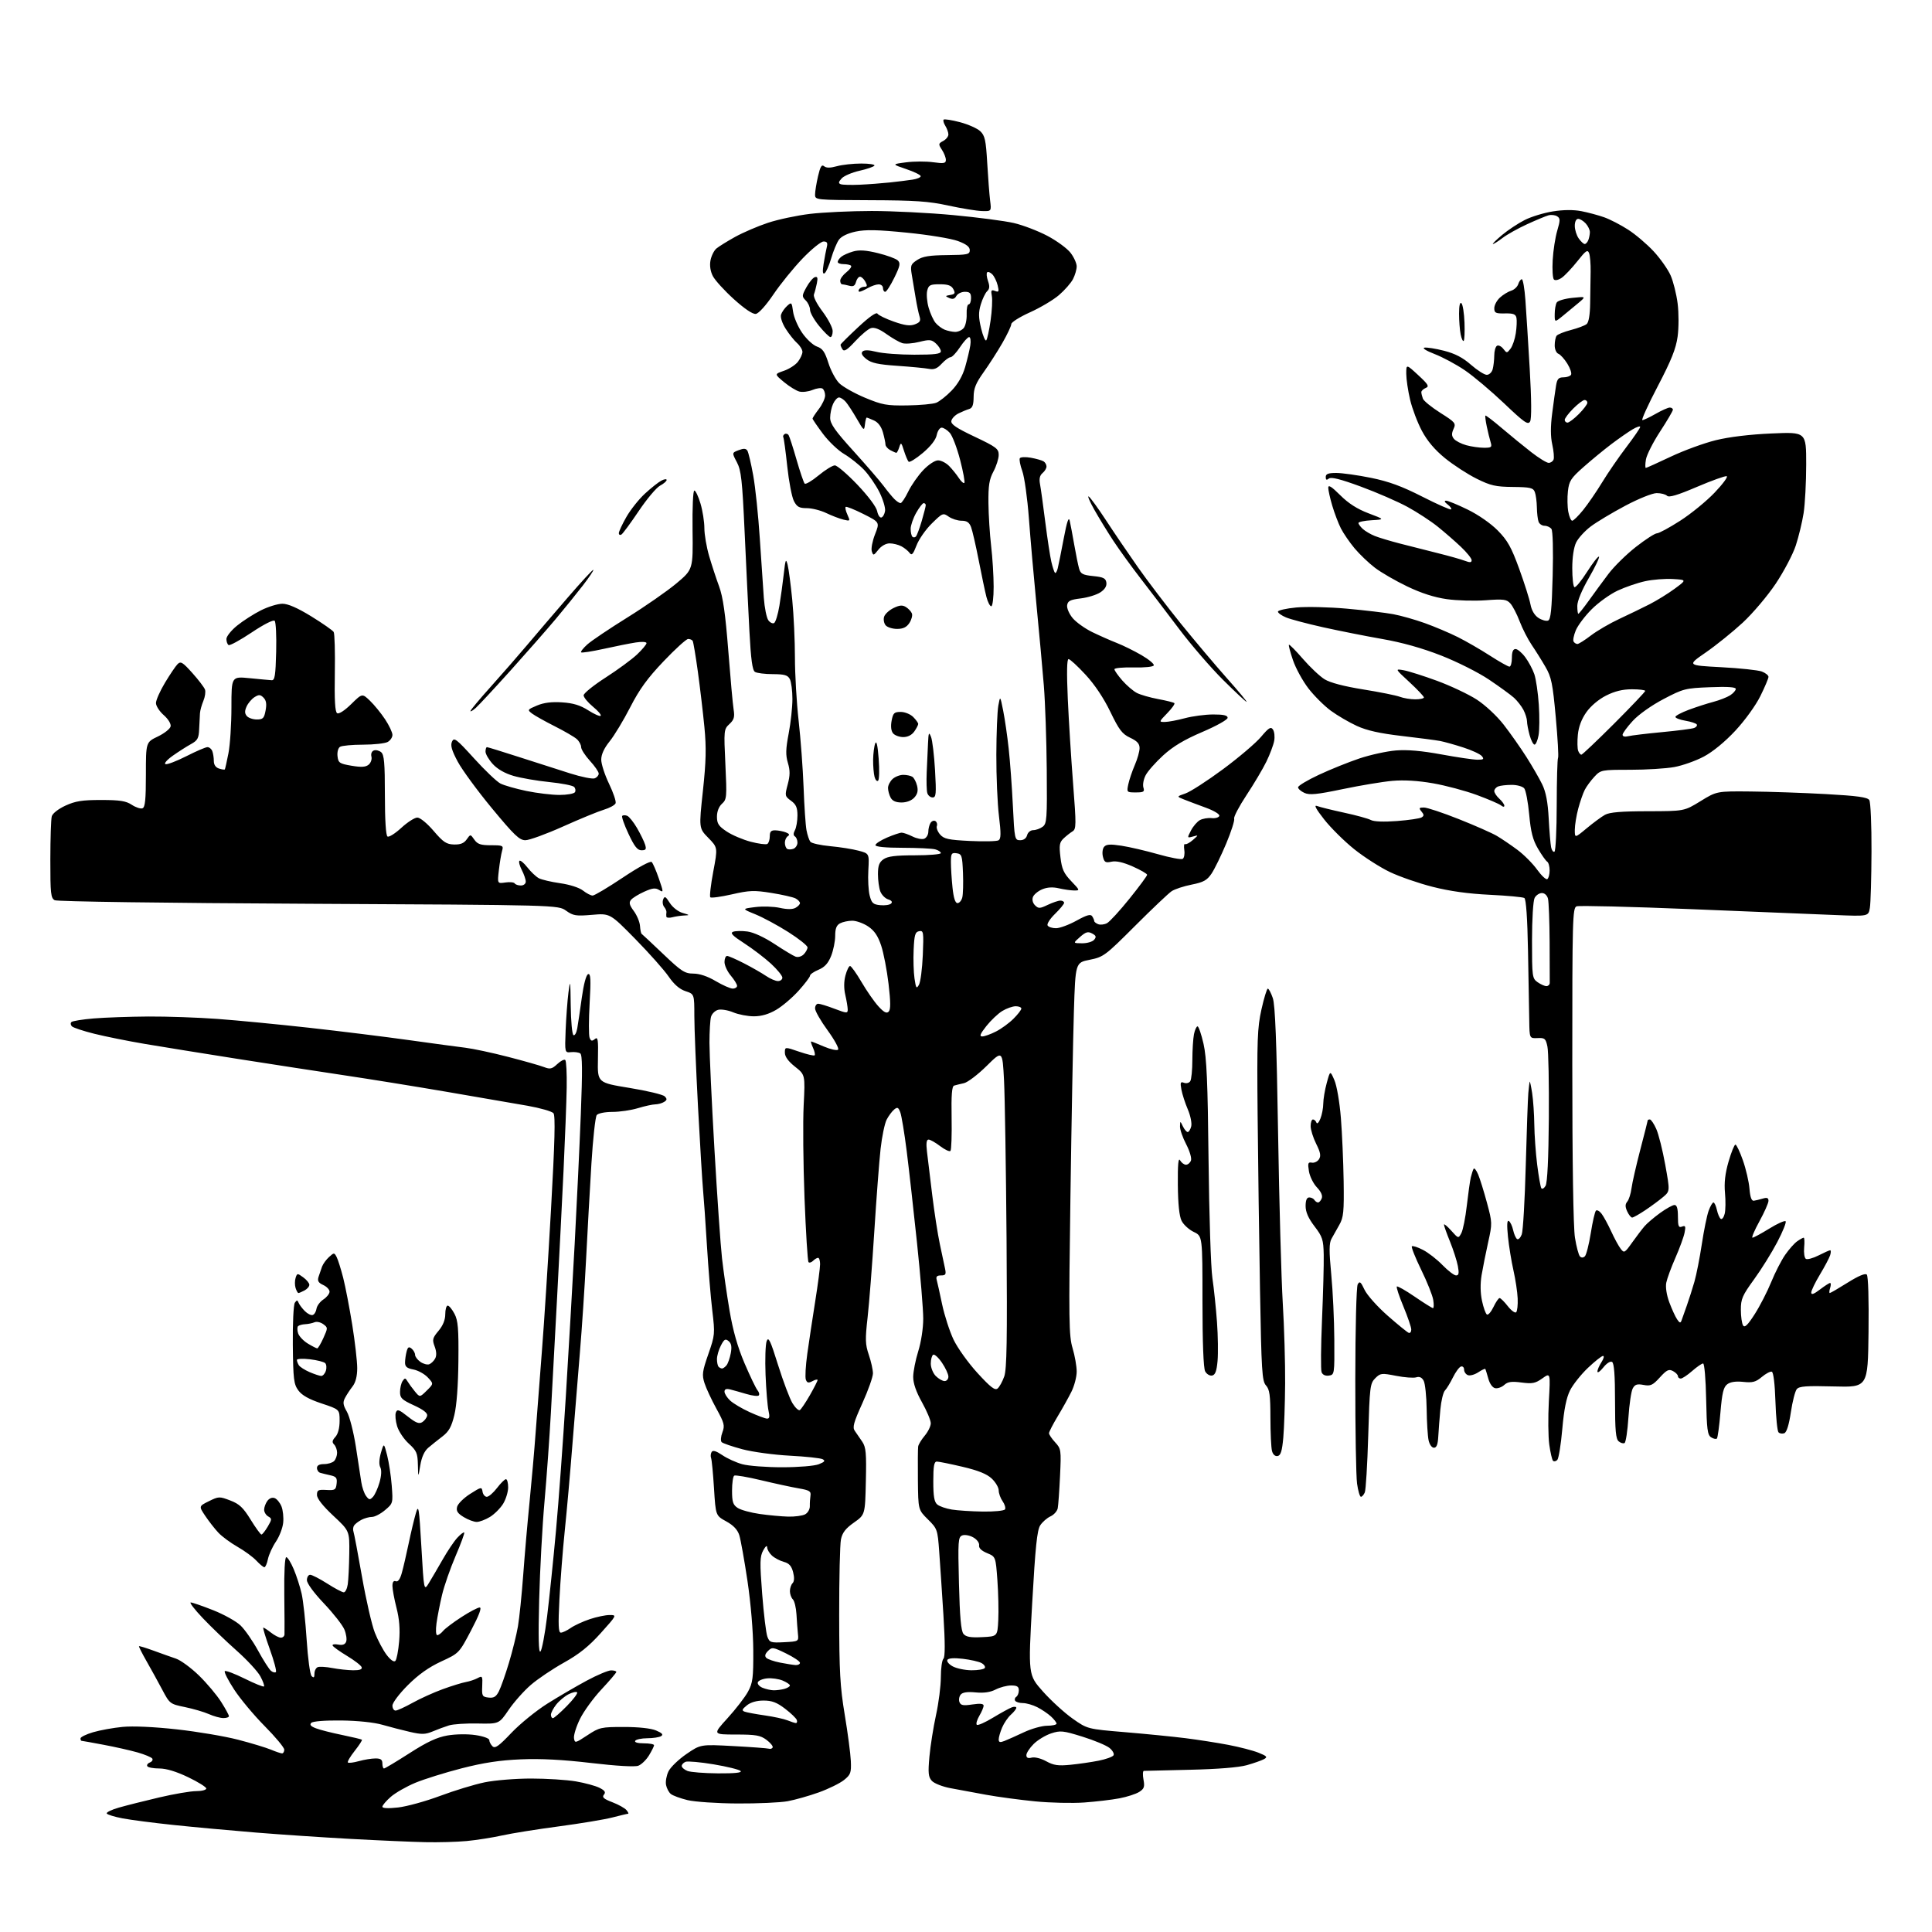 <?xml version="1.0" encoding="UTF-8" standalone="no"?>
<svg 
  version="1.1" 
  xmlns="http://www.w3.org/2000/svg" 
  xmlns:xlink="http://www.w3.org/1999/xlink" 
  xmlns:svg="http://www.w3.org/2000/svg"
  xmlns:rdf="http://www.w3.org/1999/02/22-rdf-syntax-ns#"
  xmlns:cc="http://creativecommons.org/ns#"
  xmlns:dc="http://purl.org/dc/elements/1.1/"
  viewBox="0 0 768 768"
  width="768"
  height="768"
>
<style>svg {background-color: white; }</style>"
<path stroke="none" fill="black" fill-rule="evenodd" d="M185.50,731.84C181.65,732.20 174.22,732.41 169.00,732.29C163.78,732.18 150.50,731.60 139.50,731.00C128.50,730.40 111.40,729.26 101.50,728.45C91.60,727.64 76.97,726.30 69.00,725.46C61.02,724.62 51.90,723.44 48.73,722.83C45.55,722.23 42.72,721.36 42.44,720.90C42.16,720.45 44.31,719.39 47.21,718.56C50.12,717.72 57.33,715.91 63.24,714.52C69.15,713.13 75.79,712.00 77.99,712.00C80.20,712.00 82.00,711.53 82.00,710.96C82.00,710.39 78.75,708.36 74.78,706.46C70.06,704.20 66.09,703.00 63.34,703.00C61.02,703.00 58.87,702.60 58.56,702.10C58.26,701.61 58.71,700.94 59.57,700.61C60.43,700.28 60.86,699.59 60.54,699.07C60.22,698.55 57.61,697.46 54.73,696.63C51.85,695.81 45.74,694.43 41.14,693.57C36.54,692.70 32.60,692.00 32.39,692.00C32.18,692.00 32.00,691.57 32.00,691.04C32.00,690.51 34.23,689.41 36.97,688.60C39.70,687.79 44.99,686.83 48.72,686.47C52.86,686.07 61.27,686.45 70.30,687.45C78.44,688.35 89.38,690.20 94.62,691.56C99.85,692.91 105.73,694.70 107.69,695.51C109.64,696.33 111.64,697.00 112.12,697.00C112.60,697.00 113.00,696.33 113.00,695.51C113.00,694.69 109.50,690.48 105.21,686.15C100.93,681.83 95.47,675.29 93.08,671.62C90.68,667.94 89.01,664.66 89.36,664.31C89.70,663.96 93.25,665.30 97.23,667.27C101.21,669.25 104.68,670.65 104.94,670.39C105.20,670.13 104.55,668.32 103.50,666.37C102.45,664.42 98.19,659.81 94.04,656.13C89.89,652.45 83.84,646.64 80.60,643.22C77.35,639.80 75.20,637.00 75.82,637.00C76.44,637.00 80.45,638.38 84.72,640.07C89.00,641.76 93.90,644.49 95.62,646.14C97.34,647.79 100.46,652.27 102.56,656.10C104.65,659.93 106.97,663.56 107.71,664.17C108.45,664.79 109.33,665.00 109.67,664.66C110.02,664.31 108.92,660.20 107.23,655.52C105.55,650.83 104.39,647.00 104.67,647.00C104.96,647.00 106.33,647.90 107.73,649.00C109.13,650.10 110.88,651.00 111.63,651.00C112.39,651.00 113.04,650.44 113.09,649.75C113.14,649.06 113.11,641.86 113.01,633.75C112.91,624.89 113.22,619.00 113.80,619.00C114.32,619.00 115.65,621.14 116.75,623.75C117.86,626.36 119.27,630.75 119.90,633.50C120.53,636.25 121.43,644.50 121.90,651.82C122.37,659.20 123.25,665.65 123.87,666.27C124.71,667.11 125.00,666.86 125.00,665.31C125.00,664.16 125.59,662.99 126.32,662.71C127.04,662.43 129.63,662.59 132.07,663.06C134.51,663.53 138.22,663.93 140.33,663.96C142.96,663.99 144.04,663.61 143.77,662.75C143.54,662.06 140.92,660.03 137.93,658.23C134.94,656.43 132.37,654.57 132.21,654.11C132.05,653.64 133.06,653.48 134.45,653.75C136.18,654.08 137.17,653.72 137.60,652.60C137.95,651.70 137.63,649.52 136.90,647.76C136.17,646.00 132.52,641.34 128.79,637.41C124.76,633.17 122.00,629.40 122.00,628.13C122.00,626.96 122.58,626.00 123.30,626.00C124.01,626.00 127.05,627.56 130.05,629.47C133.05,631.39 136.01,632.96 136.64,632.97C137.26,632.99 137.98,631.56 138.24,629.79C138.50,628.03 138.77,622.53 138.84,617.58C138.96,608.57 138.96,608.57 132.48,602.52C128.30,598.61 126.00,595.69 126.00,594.26C126.00,592.34 126.48,592.09 129.75,592.28C133.15,592.48 133.53,592.25 133.81,589.78C134.08,587.51 133.67,586.97 131.31,586.45C129.77,586.11 127.94,585.66 127.25,585.45C126.56,585.24 126.00,584.37 126.00,583.53C126.00,582.52 126.95,582.00 128.80,582.00C130.34,582.00 132.14,581.46 132.80,580.80C133.46,580.14 134.00,578.65 134.00,577.50C134.00,576.35 133.47,574.87 132.82,574.22C131.92,573.32 132.04,572.61 133.32,571.19C134.37,570.03 135.00,567.65 135.00,564.81C135.00,560.27 135.00,560.27 127.82,557.89C122.81,556.22 120.02,554.66 118.60,552.72C116.78,550.24 116.55,548.31 116.40,534.58C116.32,526.14 116.67,518.61 117.20,517.86C118.00,516.71 118.24,516.72 118.70,517.88C119.00,518.63 120.12,520.12 121.19,521.19C122.25,522.25 123.66,522.95 124.31,522.73C124.97,522.52 125.64,521.40 125.81,520.25C125.98,519.09 127.22,517.43 128.56,516.55C129.90,515.67 131.00,514.28 131.00,513.46C131.00,512.63 129.87,511.44 128.49,510.81C126.56,509.93 126.12,509.18 126.62,507.58C126.98,506.44 127.61,504.60 128.02,503.50C128.43,502.40 129.69,500.68 130.81,499.67C132.78,497.89 132.87,497.89 133.81,499.67C134.34,500.68 135.51,504.40 136.42,507.94C137.32,511.48 138.94,519.91 140.03,526.67C141.11,533.43 142.00,541.16 142.00,543.85C142.00,547.07 141.37,549.54 140.15,551.12C139.13,552.43 137.78,554.48 137.15,555.69C136.21,557.46 136.36,558.50 137.90,561.19C138.95,563.01 140.55,569.23 141.45,575.00C142.35,580.77 143.32,587.15 143.62,589.16C143.91,591.17 144.76,593.64 145.51,594.66C146.72,596.29 147.04,596.33 148.28,595.00C149.04,594.17 150.21,591.59 150.87,589.26C151.63,586.59 151.74,584.36 151.17,583.26C150.60,582.16 150.70,580.01 151.43,577.50C152.60,573.50 152.60,573.50 153.89,578.50C154.59,581.25 155.42,586.67 155.72,590.55C156.25,597.53 156.23,597.63 153.05,600.30C151.29,601.79 148.95,603.00 147.86,603.00C146.76,603.00 144.89,603.52 143.68,604.15C142.48,604.78 141.17,605.79 140.76,606.40C140.35,607.00 140.24,608.09 140.50,608.81C140.77,609.54 142.30,617.64 143.91,626.82C145.52,636.00 147.81,645.98 149.00,649.00C150.19,652.03 152.30,656.00 153.69,657.83C155.26,659.89 156.59,660.81 157.16,660.24C157.67,659.73 158.35,656.20 158.67,652.40C159.07,647.62 158.75,643.56 157.62,639.17C156.73,635.69 156.00,631.76 156.00,630.45C156.00,628.88 156.45,628.24 157.33,628.57C158.20,628.91 159.03,627.78 159.72,625.29C160.31,623.21 161.54,617.90 162.46,613.50C163.38,609.10 164.67,603.70 165.32,601.50C166.39,597.86 166.59,599.08 167.51,615.00C168.52,632.50 168.52,632.50 170.51,629.25C171.60,627.47 174.06,623.26 175.98,619.91C177.89,616.55 180.50,612.67 181.78,611.29C183.06,609.91 184.30,608.96 184.53,609.19C184.76,609.42 183.21,613.63 181.10,618.55C178.99,623.47 176.57,630.42 175.72,634.00C174.87,637.58 173.88,642.64 173.52,645.25C173.15,648.00 173.27,650.00 173.82,650.00C174.33,650.00 175.37,649.25 176.13,648.33C176.88,647.41 180.16,644.93 183.41,642.83C186.65,640.72 189.93,639.00 190.68,639.00C191.60,639.00 190.46,642.03 187.28,648.09C182.50,657.18 182.50,657.18 175.35,660.48C170.43,662.76 166.31,665.69 162.10,669.90C158.70,673.30 156.00,676.89 156.00,678.00C156.00,679.10 156.56,679.99 157.25,679.98C157.94,679.97 160.97,678.58 164.00,676.90C167.03,675.21 172.43,672.77 176.00,671.47C179.57,670.17 183.70,668.90 185.16,668.64C186.63,668.38 188.74,667.68 189.85,667.08C191.75,666.06 191.87,666.26 191.69,670.25C191.51,674.18 191.70,674.52 194.19,674.81C196.30,675.05 197.20,674.51 198.32,672.31C199.11,670.76 200.91,665.67 202.31,661.00C203.72,656.33 205.33,649.80 205.89,646.50C206.46,643.20 207.40,633.98 207.99,626.00C208.57,618.02 209.71,604.98 210.51,597.00C211.31,589.02 212.42,576.42 212.96,569.00C213.50,561.58 214.63,546.95 215.46,536.50C216.29,526.05 217.90,500.93 219.04,480.67C220.55,453.85 220.81,443.48 220.01,442.52C219.41,441.79 214.77,440.46 209.71,439.56C204.64,438.67 190.15,436.16 177.50,434.00C164.85,431.84 146.62,428.90 137.00,427.47C127.38,426.03 108.25,423.09 94.50,420.93C80.75,418.76 64.09,416.08 57.49,414.96C50.88,413.84 41.89,412.03 37.51,410.94C33.13,409.85 29.12,408.52 28.59,407.99C28.06,407.46 27.97,406.69 28.39,406.28C28.81,405.86 32.83,405.21 37.32,404.84C41.82,404.47 51.58,404.13 59.00,404.08C66.42,404.04 78.80,404.47 86.50,405.04C94.20,405.60 110.62,407.19 123.00,408.56C135.38,409.94 153.15,412.14 162.50,413.45C171.85,414.76 181.97,416.13 185.00,416.49C188.03,416.86 195.68,418.49 202.00,420.13C208.32,421.76 214.76,423.59 216.29,424.19C218.69,425.12 219.42,424.95 221.54,422.97C222.89,421.70 224.32,420.98 224.71,421.38C225.11,421.77 225.36,426.69 225.27,432.30C225.18,437.91 224.62,452.62 224.03,465.00C223.44,477.38 222.29,500.10 221.47,515.50C220.65,530.90 219.54,551.60 218.99,561.50C218.45,571.40 217.30,587.38 216.44,597.00C215.58,606.62 214.63,624.17 214.33,636.00C213.95,651.01 214.10,657.20 214.83,656.50C215.41,655.95 216.61,649.65 217.49,642.50C218.37,635.35 219.96,620.05 221.01,608.50C222.07,596.95 223.83,572.88 224.93,555.00C226.03,537.12 227.61,509.90 228.44,494.50C229.27,479.10 230.37,455.93 230.88,443.00C231.56,425.50 231.51,419.31 230.65,418.74C230.02,418.33 228.38,418.10 227.00,418.24C224.50,418.50 224.50,418.50 224.85,409.50C225.05,404.55 225.55,397.80 225.97,394.50C226.66,389.11 226.75,389.63 226.87,399.69C226.94,405.85 227.43,411.15 227.95,411.47C228.47,411.79 229.16,410.58 229.47,408.78C229.79,406.98 230.60,401.49 231.28,396.58C232.03,391.19 233.02,387.49 233.79,387.24C234.80,386.90 234.93,389.30 234.39,398.81C234.02,405.41 234.01,411.57 234.37,412.51C234.89,413.87 235.32,413.98 236.46,413.04C237.68,412.02 237.86,413.17 237.69,421.11C237.50,430.38 237.50,430.38 250.21,432.46C257.21,433.60 263.50,435.10 264.21,435.81C265.24,436.84 265.20,437.26 263.99,438.03C263.17,438.55 261.60,438.98 260.50,439.00C259.40,439.01 256.29,439.69 253.59,440.51C250.89,441.33 246.33,442.00 243.46,442.00C240.50,442.00 237.80,442.54 237.22,443.25C236.66,443.94 235.71,452.60 235.10,462.50C234.49,472.40 233.54,489.50 232.98,500.50C232.42,511.50 231.32,528.15 230.53,537.50C229.74,546.85 228.39,563.50 227.52,574.50C226.66,585.50 225.30,600.80 224.50,608.50C223.70,616.20 222.75,628.46 222.38,635.75C221.85,646.02 221.98,649.00 222.95,649.00C223.63,649.00 225.39,648.17 226.85,647.15C228.31,646.13 231.72,644.56 234.43,643.65C237.14,642.74 240.68,642.00 242.31,642.00C245.25,642.00 245.24,642.02 238.82,649.17C234.08,654.45 230.20,657.56 224.17,660.92C219.65,663.44 213.72,667.43 210.99,669.80C208.25,672.16 204.30,676.62 202.20,679.70C198.39,685.29 198.39,685.29 189.94,685.12C185.30,685.02 180.15,685.36 178.50,685.87C176.85,686.38 173.93,687.46 172.00,688.27C169.05,689.50 167.63,689.53 163.00,688.47C159.97,687.78 155.03,686.50 152.00,685.63C148.68,684.67 142.20,684.00 135.65,683.92C129.16,683.85 124.37,684.23 123.74,684.86C122.99,685.61 123.53,686.25 125.59,687.03C127.19,687.65 131.88,688.84 136.00,689.68C140.12,690.53 143.67,691.38 143.87,691.56C144.07,691.75 142.78,693.75 141.00,696.00C139.22,698.25 138.00,700.33 138.29,700.62C138.58,700.91 140.54,700.67 142.66,700.08C144.77,699.49 147.74,699.01 149.25,699.01C151.34,699.00 152.00,699.48 152.00,701.00C152.00,702.10 152.29,703.00 152.65,703.00C153.01,703.00 157.56,700.27 162.77,696.93C169.79,692.42 173.69,690.61 177.87,689.88C181.10,689.32 185.84,689.25 189.00,689.72C192.12,690.18 194.50,691.04 194.50,691.71C194.50,692.37 195.07,693.47 195.76,694.16C196.78,695.18 198.24,694.16 203.26,688.87C206.69,685.26 213.15,680.01 217.62,677.20C222.08,674.40 229.14,670.28 233.29,668.05C237.44,665.82 241.78,664.00 242.92,664.00C244.06,664.00 245.00,664.28 245.00,664.62C245.00,664.96 242.35,668.08 239.12,671.53C235.88,674.99 232.02,680.30 230.54,683.33C229.05,686.37 227.99,689.80 228.17,690.97C228.49,693.01 228.69,692.96 233.50,689.79C238.27,686.65 238.93,686.50 248.00,686.50C253.89,686.50 258.76,687.03 260.82,687.90C263.21,688.91 263.77,689.53 262.82,690.13C262.09,690.59 259.61,690.98 257.31,690.98C255.00,690.99 252.84,691.45 252.50,692.00C252.13,692.60 253.49,693.00 255.94,693.00C258.17,693.00 260.00,693.34 260.00,693.75C259.99,694.16 259.09,695.97 258.00,697.77C256.90,699.58 254.99,701.43 253.75,701.90C252.37,702.43 245.15,702.01 235.00,700.82C223.67,699.49 214.89,699.03 207.00,699.37C198.67,699.72 192.19,700.71 183.50,702.94C176.90,704.64 168.61,707.23 165.07,708.70C161.53,710.18 157.14,712.69 155.32,714.29C153.49,715.90 152.00,717.65 152.00,718.20C152.00,718.83 154.30,718.94 158.25,718.50C161.69,718.11 169.18,716.05 174.91,713.91C180.63,711.77 188.60,709.34 192.62,708.51C196.63,707.68 204.96,707.00 211.13,707.00C217.29,707.00 225.30,707.51 228.92,708.13C232.54,708.75 236.77,709.90 238.32,710.69C240.47,711.78 240.88,712.44 240.06,713.42C239.23,714.43 239.98,715.10 243.41,716.41C245.85,717.34 248.38,718.76 249.04,719.55C249.70,720.35 249.99,721.00 249.67,721.00C249.36,721.00 246.57,721.66 243.48,722.46C240.39,723.27 230.80,724.86 222.18,726.01C213.56,727.15 203.35,728.78 199.50,729.64C195.65,730.49 189.35,731.48 185.50,731.84zM293.11,716.91C285.07,716.87 276.15,716.26 273.28,715.57C270.42,714.87 267.43,713.77 266.65,713.12C265.86,712.47 265.01,710.85 264.76,709.52C264.50,708.19 264.94,705.77 265.73,704.14C266.52,702.51 269.72,699.42 272.83,697.28C278.50,693.39 278.50,693.39 291.50,694.09C298.65,694.47 305.02,694.95 305.65,695.14C306.28,695.34 306.96,695.10 307.15,694.61C307.34,694.12 306.23,692.77 304.68,691.61C302.28,689.82 300.45,689.50 292.57,689.50C283.29,689.50 283.29,689.50 289.21,683.00C292.47,679.42 296.12,674.70 297.32,672.50C299.24,668.97 299.49,667.03 299.44,656.00C299.40,648.53 298.47,637.47 297.14,628.50C295.91,620.25 294.44,612.06 293.89,610.29C293.19,608.08 291.57,606.36 288.69,604.77C284.50,602.47 284.50,602.47 283.83,591.66C283.46,585.72 282.94,580.29 282.67,579.59C282.40,578.89 282.50,577.81 282.89,577.18C283.38,576.39 284.68,576.78 287.12,578.43C289.05,579.75 292.63,581.38 295.07,582.05C297.51,582.72 304.68,583.27 311.00,583.26C317.52,583.25 323.80,582.73 325.50,582.05C327.83,581.12 328.17,580.68 327.00,580.06C326.18,579.62 320.32,578.99 314.00,578.66C307.68,578.33 299.18,577.18 295.11,576.10C291.05,575.01 287.34,573.74 286.87,573.27C286.40,572.80 286.52,571.07 287.16,569.39C288.18,566.68 287.93,565.69 284.76,559.93C282.82,556.39 280.69,551.82 280.04,549.78C279.00,546.49 279.18,545.14 281.57,538.28C284.20,530.73 284.25,530.21 283.15,521.00C282.52,515.77 281.56,504.07 281.01,495.00C280.46,485.93 279.76,476.02 279.47,473.00C279.18,469.98 278.28,455.12 277.47,440.00C276.67,424.88 276.01,408.60 276.01,403.83C276.00,395.16 276.00,395.16 272.49,394.00C270.13,393.22 267.94,391.32 265.78,388.17C264.02,385.60 258.06,378.90 252.54,373.27C242.50,363.05 242.50,363.05 235.35,363.66C228.97,364.21 227.85,364.03 225.03,362.02C221.86,359.76 221.86,359.76 122.68,359.26C65.53,358.98 22.76,358.38 21.75,357.85C20.20,357.03 20.00,355.20 20.01,341.71C20.02,333.35 20.28,325.60 20.58,324.50C20.90,323.35 23.20,321.55 26.02,320.25C29.99,318.43 32.68,318.00 40.21,318.01C47.66,318.01 50.07,318.39 52.39,319.92C53.98,320.97 55.90,321.59 56.64,321.31C57.69,320.91 58.00,317.83 58.00,307.91C58.00,295.04 58.00,295.04 62.75,292.77C65.36,291.52 67.65,289.70 67.83,288.73C68.02,287.71 66.84,285.80 65.08,284.26C63.38,282.77 62.00,280.62 62.00,279.47C62.00,278.32 63.60,274.71 65.56,271.44C67.52,268.17 69.77,264.84 70.56,264.03C71.83,262.75 72.56,263.18 76.46,267.53C78.91,270.26 81.17,273.23 81.49,274.12C81.80,275.01 81.51,277.03 80.84,278.62C80.18,280.20 79.57,282.40 79.49,283.50C79.41,284.60 79.27,287.43 79.17,289.80C79.02,293.49 78.56,294.33 75.90,295.80C74.19,296.73 70.94,298.82 68.67,300.42C66.36,302.06 65.09,303.53 65.79,303.76C66.47,303.99 70.21,302.56 74.10,300.59C77.98,298.61 81.75,297.00 82.47,297.00C83.20,297.00 84.06,297.71 84.39,298.58C84.73,299.45 85.00,301.22 85.00,302.51C85.00,304.02 85.75,305.10 87.08,305.52C88.22,305.89 89.25,306.03 89.38,305.84C89.51,305.65 90.15,302.77 90.81,299.44C91.46,296.11 92.00,287.87 92.00,281.13C92.00,268.88 92.00,268.88 99.25,269.59C103.24,269.99 107.17,270.35 108.00,270.40C109.24,270.48 109.55,268.49 109.78,259.08C109.94,252.81 109.67,247.27 109.18,246.78C108.66,246.26 104.84,248.20 100.02,251.43C95.47,254.47 91.36,256.72 90.87,256.42C90.39,256.13 90.00,255.04 90.00,254.01C90.00,252.98 91.91,250.58 94.25,248.69C96.59,246.79 100.85,244.06 103.72,242.62C106.59,241.18 110.43,240.00 112.26,240.00C114.50,240.00 118.24,241.64 123.75,245.02C128.24,247.79 132.24,250.58 132.64,251.22C133.03,251.87 133.24,259.23 133.10,267.59C132.92,278.37 133.18,283.00 134.02,283.51C134.71,283.94 136.98,282.47 139.58,279.92C143.98,275.60 143.98,275.60 147.06,278.55C148.75,280.17 151.46,283.49 153.07,285.92C154.68,288.35 156.00,291.15 156.00,292.14C156.00,293.12 155.13,294.40 154.07,294.96C153.00,295.53 148.61,296.01 144.32,296.02C140.02,296.02 135.90,296.41 135.17,296.87C134.41,297.35 133.98,298.97 134.17,300.61C134.47,303.25 134.95,303.58 139.73,304.39C143.66,305.05 145.36,304.95 146.55,303.96C147.42,303.23 147.92,301.79 147.65,300.76C147.36,299.68 147.76,298.64 148.59,298.33C149.38,298.02 150.69,298.33 151.51,299.01C152.71,300.01 153.00,303.28 153.00,316.06C153.00,325.98 153.39,332.12 154.04,332.53C154.62,332.88 157.08,331.33 159.52,329.09C161.96,326.84 164.83,325.00 165.90,325.00C167.01,325.00 169.78,327.27 172.37,330.30C176.20,334.78 177.45,335.62 180.46,335.70C183.04,335.77 184.44,335.21 185.51,333.68C187.00,331.55 187.00,331.55 188.56,333.78C189.82,335.58 191.08,336.00 195.17,336.00C199.95,336.00 200.20,336.13 199.58,338.25C199.22,339.49 198.65,342.92 198.31,345.89C197.69,351.27 197.69,351.27 200.89,350.80C202.65,350.54 204.32,350.71 204.60,351.17C204.89,351.63 205.99,352.00 207.06,352.00C208.15,352.00 209.00,351.32 209.00,350.45C209.00,349.60 208.29,347.53 207.43,345.86C206.56,344.18 206.13,342.53 206.48,342.19C206.82,341.84 208.24,343.01 209.63,344.79C211.02,346.56 213.07,348.50 214.18,349.10C215.29,349.69 219.13,350.59 222.71,351.10C226.50,351.64 230.27,352.85 231.74,354.01C233.13,355.10 234.86,356.00 235.58,356.00C236.30,356.00 241.68,352.80 247.53,348.89C253.76,344.72 258.54,342.14 259.06,342.66C259.55,343.15 260.84,346.12 261.91,349.25C263.79,354.71 263.80,354.89 262.02,353.78C260.55,352.86 259.31,353.01 256.08,354.47C253.83,355.48 251.47,356.93 250.84,357.70C249.94,358.77 250.19,359.77 251.95,362.15C253.19,363.83 254.30,366.50 254.41,368.08C254.52,369.65 254.81,371.07 255.06,371.22C255.30,371.37 259.16,374.99 263.64,379.25C270.89,386.16 272.19,387.00 275.64,387.02C278.11,387.03 281.30,388.10 284.50,390.00C287.25,391.63 290.29,392.97 291.25,392.98C292.21,392.99 293.00,392.50 293.00,391.89C293.00,391.29 291.88,389.45 290.50,387.82C289.12,386.18 288.00,383.76 288.00,382.42C288.00,381.09 288.46,380.00 289.03,380.00C289.59,380.00 292.63,381.33 295.78,382.95C298.93,384.57 302.85,386.82 304.50,387.94C306.15,389.07 308.29,389.99 309.25,389.99C310.21,390.00 311.00,389.38 311.00,388.63C311.00,387.87 308.97,385.39 306.50,383.10C304.02,380.82 299.24,377.17 295.87,374.99C291.20,371.98 290.14,370.88 291.42,370.39C292.34,370.04 294.92,369.99 297.14,370.29C299.57,370.62 303.86,372.60 307.85,375.23C311.51,377.65 315.27,379.92 316.22,380.27C317.20,380.64 318.60,380.26 319.47,379.39C320.31,378.55 321.00,377.29 321.00,376.60C321.00,375.91 317.56,373.17 313.35,370.50C309.14,367.83 303.25,364.66 300.27,363.45C294.86,361.25 294.86,361.25 300.24,360.58C303.20,360.21 307.59,360.35 309.99,360.89C312.83,361.52 315.01,361.53 316.19,360.90C317.18,360.37 318.00,359.51 318.00,359.00C318.00,358.49 317.21,357.65 316.25,357.14C315.29,356.63 310.98,355.65 306.68,354.96C299.78,353.85 297.93,353.92 290.93,355.52C286.57,356.51 282.71,357.04 282.36,356.69C282.01,356.35 282.54,351.75 283.53,346.49C285.33,336.92 285.33,336.92 281.57,333.07C277.81,329.23 277.81,329.23 279.42,314.36C280.68,302.62 280.81,297.30 280.01,289.00C279.45,283.23 278.28,273.33 277.41,267.01C276.54,260.69 275.61,255.18 275.35,254.76C275.09,254.34 274.28,254.00 273.55,254.00C272.82,254.00 268.42,258.00 263.78,262.88C257.36,269.62 254.17,274.02 250.53,281.13C247.89,286.28 244.21,292.38 242.36,294.67C240.14,297.42 239.00,299.90 239.00,301.98C239.00,303.71 240.40,308.02 242.11,311.57C243.81,315.11 244.99,318.59 244.71,319.31C244.43,320.03 242.35,321.18 240.08,321.86C237.81,322.54 230.49,325.55 223.81,328.55C217.12,331.55 210.40,334.00 208.86,334.00C206.49,334.00 204.44,332.05 195.58,321.34C189.82,314.38 183.68,306.01 181.94,302.74C179.57,298.30 179.00,296.31 179.68,294.80C180.48,293.00 181.38,293.69 188.42,301.44C192.73,306.20 197.46,310.70 198.92,311.46C200.38,312.21 205.03,313.54 209.24,314.42C213.46,315.29 219.38,316.00 222.40,316.00C225.41,316.00 228.18,315.51 228.55,314.91C228.92,314.31 228.76,313.36 228.20,312.80C227.63,312.23 223.19,311.37 218.33,310.88C213.48,310.39 207.09,309.29 204.14,308.43C200.71,307.44 197.74,305.74 195.89,303.72C194.30,301.98 193.00,299.75 193.00,298.78C193.00,297.80 193.26,297.00 193.57,297.00C193.89,297.00 199.63,298.77 206.32,300.93C213.02,303.10 222.16,306.03 226.64,307.44C231.12,308.86 235.51,309.74 236.39,309.40C237.28,309.06 238.00,308.22 238.00,307.52C238.00,306.82 236.43,304.53 234.50,302.43C232.58,300.33 231.00,297.87 231.00,296.96C231.00,296.05 230.21,294.62 229.25,293.77C228.29,292.92 224.35,290.63 220.50,288.69C216.65,286.75 212.60,284.48 211.50,283.65C209.57,282.18 209.63,282.07 213.46,280.46C216.20,279.31 219.30,278.92 223.46,279.20C227.87,279.49 230.68,280.35 233.84,282.37C236.23,283.90 238.46,284.87 238.79,284.54C239.12,284.21 237.73,282.57 235.69,280.90C233.66,279.22 232.00,277.20 232.00,276.40C232.00,275.61 235.94,272.42 240.75,269.33C245.56,266.24 251.19,262.10 253.25,260.15C255.31,258.19 257.00,256.17 257.00,255.66C257.00,255.13 255.18,255.01 252.75,255.39C250.41,255.75 244.68,256.89 240.00,257.93C235.32,258.96 231.28,259.59 231.00,259.32C230.73,259.05 231.85,257.63 233.50,256.15C235.15,254.68 242.29,249.88 249.36,245.48C256.43,241.09 265.20,234.99 268.86,231.93C275.50,226.36 275.50,226.36 275.30,210.68C275.19,201.77 275.49,195.00 276.01,195.00C276.51,195.00 277.61,197.33 278.46,200.18C279.31,203.03 280.00,207.43 280.00,209.95C280.00,212.48 280.85,217.46 281.89,221.02C282.93,224.58 284.72,230.04 285.87,233.15C287.40,237.32 288.36,244.01 289.50,258.61C290.35,269.50 291.30,280.05 291.63,282.07C292.10,285.03 291.79,286.12 289.95,287.83C287.74,289.89 287.71,290.28 288.35,303.81C288.98,316.88 288.90,317.78 287.01,319.49C285.76,320.62 285.00,322.58 285.00,324.64C285.00,327.41 285.66,328.41 288.91,330.56C291.05,331.98 295.34,333.80 298.44,334.61C301.53,335.42 304.50,335.81 305.03,335.48C305.56,335.15 306.00,333.78 306.00,332.44C306.00,330.56 306.51,330.02 308.25,330.07C309.49,330.11 311.37,330.48 312.43,330.90C313.76,331.42 314.00,331.88 313.18,332.39C312.53,332.79 312.00,333.96 312.00,335.00C312.00,336.04 312.41,337.13 312.91,337.44C313.41,337.75 314.54,337.73 315.41,337.40C316.28,337.06 317.00,335.96 317.00,334.95C317.00,333.94 316.55,332.84 316.00,332.50C315.33,332.08 315.33,331.26 316.00,330.01C316.55,328.97 317.00,326.34 317.00,324.15C317.00,321.03 316.45,319.76 314.44,318.31C311.98,316.51 311.93,316.28 313.13,311.81C314.09,308.22 314.10,306.29 313.20,303.27C312.27,300.15 312.33,297.78 313.51,291.59C314.33,287.32 315.00,281.13 315.00,277.85C315.00,274.56 314.53,271.00 313.96,269.93C313.13,268.37 311.83,268.00 307.21,267.98C304.07,267.98 300.87,267.57 300.11,267.09C299.08,266.44 298.50,262.19 297.90,250.85C297.46,242.41 296.60,224.70 296.00,211.50C295.06,190.81 294.63,186.98 292.92,183.74C290.93,179.98 290.93,179.98 293.63,178.95C295.63,178.19 296.53,178.24 297.10,179.16C297.52,179.84 298.56,184.25 299.41,188.95C300.27,193.65 301.44,204.93 302.03,214.00C302.62,223.07 303.34,233.72 303.63,237.66C303.92,241.61 304.73,245.61 305.43,246.57C306.12,247.52 307.17,248.01 307.74,247.66C308.32,247.30 309.26,244.20 309.83,240.75C310.39,237.31 311.18,231.57 311.58,228.00C312.22,222.34 312.41,221.89 313.09,224.50C313.51,226.15 314.34,232.42 314.93,238.42C315.52,244.43 316.00,254.78 316.00,261.42C316.00,268.07 316.66,279.35 317.47,286.50C318.28,293.65 319.16,305.57 319.44,313.00C319.71,320.43 320.23,328.07 320.59,330.00C320.95,331.93 321.65,334.00 322.13,334.61C322.61,335.22 326.16,336.01 330.02,336.37C333.88,336.72 338.95,337.53 341.29,338.16C345.55,339.29 345.55,339.29 345.18,345.90C344.97,349.53 345.21,354.07 345.71,356.00C346.49,359.01 347.08,359.55 349.93,359.82C351.76,360.00 353.69,359.71 354.23,359.17C354.86,358.54 354.44,357.96 353.04,357.51C351.86,357.14 350.46,355.71 349.94,354.35C349.42,352.99 349.00,349.90 349.00,347.49C349.00,344.10 349.50,342.76 351.22,341.56C352.88,340.39 356.04,340.00 363.72,340.00C369.38,340.00 374.00,339.60 374.00,339.12C374.00,338.63 372.99,337.96 371.75,337.63C370.51,337.30 364.66,337.02 358.75,337.01C352.01,337.01 348.00,336.61 348.00,335.96C348.00,335.39 350.06,334.04 352.58,332.96C355.10,331.88 357.73,331.00 358.43,331.00C359.12,331.00 361.06,331.68 362.73,332.51C364.40,333.35 366.49,333.75 367.38,333.41C368.27,333.07 369.01,331.82 369.02,330.64C369.02,329.46 369.42,327.88 369.90,327.12C370.38,326.36 371.26,326.04 371.84,326.40C372.43,326.77 372.69,327.65 372.41,328.37C372.14,329.08 372.72,330.60 373.71,331.74C375.23,333.49 377.01,333.88 385.61,334.30C391.17,334.57 396.27,334.45 396.95,334.03C397.91,333.44 397.95,331.32 397.10,324.38C396.50,319.50 396.03,308.52 396.06,300.00C396.09,291.48 396.44,282.70 396.85,280.50C397.58,276.50 397.58,276.50 398.78,282.50C399.44,285.80 400.42,292.55 400.96,297.50C401.51,302.45 402.26,312.69 402.63,320.25C403.28,333.61 403.37,334.00 405.54,334.00C406.93,334.00 407.96,333.25 408.29,332.00C408.58,330.88 409.65,330.00 410.72,330.00C411.76,330.00 413.44,329.40 414.45,328.66C416.14,327.42 416.27,325.64 416.10,305.91C416.00,294.13 415.48,279.10 414.94,272.50C414.40,265.90 413.09,251.50 412.02,240.50C410.95,229.50 409.59,213.97 409.00,206.00C408.40,198.03 407.23,189.60 406.38,187.27C405.54,184.95 405.10,182.65 405.40,182.15C405.71,181.66 407.69,181.58 409.81,181.96C411.92,182.35 414.18,182.99 414.83,183.39C415.47,183.79 416.00,184.71 416.00,185.44C416.00,186.16 415.29,187.34 414.42,188.06C413.33,188.97 413.02,190.32 413.42,192.44C413.74,194.12 414.68,200.90 415.51,207.50C416.35,214.10 417.43,221.22 417.93,223.33C418.42,225.44 419.07,227.40 419.36,227.70C419.66,227.99 420.16,227.17 420.48,225.87C420.80,224.57 421.87,219.22 422.86,214.00C424.12,207.32 424.83,205.24 425.23,207.00C425.54,208.38 426.35,212.65 427.02,216.50C427.69,220.35 428.56,224.62 428.95,226.00C429.55,228.13 430.38,228.57 434.58,229.00C438.62,229.41 439.55,229.87 439.80,231.60C440.00,232.99 439.18,234.31 437.39,235.48C435.90,236.46 432.39,237.54 429.59,237.88C425.41,238.39 424.45,238.88 424.20,240.61C424.03,241.77 425.03,244.08 426.42,245.73C427.81,247.38 431.32,249.88 434.22,251.29C437.13,252.70 441.52,254.64 444.00,255.61C446.48,256.58 450.86,258.74 453.75,260.42C456.64,262.10 458.85,263.93 458.65,264.49C458.44,265.07 455.08,265.42 450.65,265.32C446.44,265.22 443.00,265.54 443.00,266.03C443.00,266.53 444.42,268.54 446.15,270.52C447.88,272.49 450.48,274.71 451.92,275.46C453.36,276.20 457.19,277.30 460.43,277.90C463.67,278.50 466.56,279.23 466.84,279.51C467.13,279.80 465.84,281.60 463.99,283.51C460.65,286.96 460.64,287.00 463.05,286.99C464.40,286.98 467.98,286.31 471.00,285.50C474.02,284.69 479.09,284.02 482.25,284.01C486.40,284.00 488.00,284.37 488.00,285.34C488.00,286.09 483.54,288.58 477.92,290.98C470.71,294.06 466.30,296.70 462.37,300.29C459.36,303.04 456.22,306.60 455.40,308.20C454.57,309.79 454.18,311.98 454.52,313.05C455.05,314.74 454.65,315.00 451.49,315.00C447.90,315.00 447.85,314.95 448.52,311.75C448.90,309.96 450.06,306.53 451.10,304.12C452.15,301.72 453.00,298.68 453.00,297.38C453.00,295.63 452.03,294.56 449.25,293.26C446.08,291.77 444.86,290.17 441.37,282.94C438.75,277.50 435.15,272.12 431.51,268.19C428.36,264.78 425.33,262.00 424.77,262.00C424.10,262.00 424.00,267.31 424.46,277.75C424.85,286.41 425.80,301.60 426.57,311.50C427.86,328.06 427.84,329.58 426.32,330.50C425.42,331.05 423.82,332.32 422.77,333.31C421.16,334.86 420.97,335.98 421.55,340.81C422.10,345.49 422.86,347.16 425.81,350.25C429.32,353.92 429.35,354.00 426.95,353.98C425.60,353.96 422.87,353.57 420.88,353.11C418.46,352.55 416.28,352.68 414.28,353.52C412.64,354.21 410.99,355.58 410.61,356.57C410.20,357.64 410.53,358.96 411.44,359.87C412.80,361.23 413.34,361.21 416.51,359.69C418.47,358.76 420.73,358.00 421.53,358.00C422.34,358.00 423.00,358.40 423.00,358.89C423.00,359.37 421.37,361.35 419.38,363.29C417.39,365.22 416.07,367.30 416.44,367.90C416.81,368.51 418.33,368.99 419.81,368.98C421.29,368.97 424.94,367.62 427.93,365.97C432.06,363.69 433.56,363.28 434.17,364.24C434.61,364.93 434.98,365.79 434.98,366.14C434.99,366.50 435.71,367.06 436.57,367.39C437.44,367.72 439.01,367.53 440.06,366.97C441.12,366.40 445.14,362.02 448.99,357.23C452.85,352.44 456.00,348.17 456.00,347.75C456.00,347.32 453.43,345.84 450.30,344.45C446.48,342.76 443.68,342.13 441.83,342.54C439.47,343.06 438.98,342.77 438.43,340.56C438.07,339.13 438.27,337.37 438.89,336.64C439.74,335.61 441.32,335.50 445.75,336.18C448.91,336.66 455.46,338.18 460.30,339.56C465.13,340.94 469.56,341.77 470.14,341.41C470.72,341.06 471.01,339.49 470.78,337.93C470.55,336.38 470.68,335.30 471.08,335.55C471.47,335.79 472.85,335.07 474.15,333.94C476.50,331.89 476.50,331.89 474.18,332.54C471.88,333.17 471.87,333.14 473.44,330.12C474.31,328.44 475.92,326.58 477.01,325.99C478.11,325.41 480.20,325.05 481.65,325.21C483.10,325.37 484.47,324.98 484.70,324.34C484.93,323.68 482.62,322.27 479.30,321.06C476.11,319.89 472.19,318.42 470.60,317.78C467.70,316.63 467.70,316.63 471.26,315.40C473.21,314.72 479.93,310.39 486.18,305.76C492.43,301.13 499.22,295.36 501.27,292.92C504.36,289.26 505.17,288.76 506.02,290.00C506.59,290.82 506.81,292.85 506.51,294.50C506.21,296.15 504.82,299.86 503.41,302.75C502.00,305.64 498.44,311.64 495.49,316.10C492.55,320.55 490.35,324.74 490.60,325.41C490.86,326.08 489.44,330.54 487.44,335.32C485.44,340.09 482.82,345.46 481.62,347.25C479.82,349.93 478.43,350.70 473.72,351.64C470.57,352.26 466.99,353.44 465.75,354.26C464.51,355.09 457.96,361.30 451.19,368.07C439.37,379.89 438.64,380.43 433.19,381.52C427.50,382.65 427.50,382.65 426.89,402.08C426.56,412.76 425.93,446.02 425.51,476.00C424.81,524.98 424.90,531.05 426.37,535.93C427.26,538.92 428.00,543.10 428.00,545.22C428.00,547.34 427.05,550.97 425.88,553.29C424.72,555.61 422.25,560.03 420.38,563.13C418.52,566.23 417.00,569.20 417.00,569.73C417.00,570.27 418.10,571.89 419.44,573.35C421.80,575.89 421.87,576.38 421.38,586.74C421.10,592.66 420.69,598.44 420.46,599.58C420.23,600.72 418.94,602.16 417.58,602.78C416.22,603.40 414.39,605.00 413.51,606.34C412.26,608.25 411.57,614.89 410.31,637.29C408.71,665.81 408.71,665.81 414.60,672.42C417.85,676.06 423.15,680.90 426.39,683.18C432.27,687.32 432.27,687.32 447.39,688.58C455.70,689.28 466.49,690.35 471.36,690.97C476.23,691.58 483.83,692.77 488.25,693.61C492.67,694.45 498.07,695.85 500.25,696.72C503.63,698.07 503.96,698.45 502.47,699.28C501.51,699.81 498.42,700.90 495.61,701.69C492.40,702.59 483.98,703.26 473.00,703.51C463.38,703.72 455.14,703.92 454.70,703.95C454.27,703.98 454.20,705.54 454.55,707.41C455.09,710.29 454.82,711.07 452.85,712.32C451.56,713.14 448.02,714.29 445.00,714.86C441.98,715.44 435.68,716.18 431.00,716.52C426.32,716.86 417.55,716.66 411.50,716.07C405.45,715.48 396.68,714.30 392.00,713.45C387.33,712.60 380.93,711.41 377.79,710.82C374.65,710.23 371.33,708.92 370.42,707.91C369.03,706.37 368.87,704.81 369.46,698.29C369.85,694.00 371.03,686.57 372.08,681.76C373.14,676.95 374.00,670.18 374.00,666.71C374.00,663.24 374.46,659.94 375.02,659.38C375.71,658.69 375.71,653.09 375.02,641.93C374.45,632.89 373.70,621.51 373.34,616.64C372.71,608.03 372.59,607.67 368.85,603.97C365.00,600.16 365.00,600.16 364.88,588.33C364.82,581.82 364.86,575.84 364.98,575.03C365.09,574.23 366.27,572.28 367.59,570.71C368.92,569.13 370.00,566.91 370.00,565.77C370.00,564.63 368.43,560.88 366.50,557.43C364.18,553.28 363.00,549.88 363.01,547.34C363.02,545.23 363.92,540.65 365.01,537.16C366.16,533.49 367.00,528.02 367.00,524.16C367.00,520.50 365.88,506.93 364.52,494.00C363.16,481.07 361.32,464.67 360.42,457.53C359.52,450.40 358.38,443.49 357.88,442.17C357.11,440.15 356.73,439.98 355.42,441.07C354.57,441.78 353.23,443.59 352.45,445.09C351.68,446.59 350.59,451.80 350.05,456.66C349.51,461.52 348.38,476.30 347.55,489.50C346.72,502.70 345.52,518.06 344.89,523.64C343.89,532.43 343.95,534.41 345.37,538.57C346.27,541.20 347.00,544.51 347.01,545.93C347.01,547.34 345.12,552.69 342.80,557.81C339.31,565.53 338.79,567.41 339.81,568.81C340.48,569.74 341.81,571.67 342.76,573.10C344.24,575.30 344.45,577.69 344.19,588.91C343.89,602.12 343.89,602.12 339.45,605.25C336.13,607.59 334.84,609.26 334.29,611.94C333.89,613.90 333.57,627.42 333.59,642.00C333.61,664.53 333.94,670.47 335.80,681.66C337.01,688.89 338.09,697.16 338.22,700.02C338.42,704.73 338.16,705.46 335.47,707.61C333.84,708.91 329.35,711.11 325.50,712.50C321.65,713.88 316.08,715.46 313.11,716.01C310.15,716.55 301.15,716.96 293.11,716.91zM285.45,704.94C292.16,704.98 295.07,704.67 294.39,703.99C293.83,703.43 289.04,702.25 283.74,701.36C278.44,700.47 273.40,700.02 272.55,700.34C271.70,700.67 271.00,701.42 271.00,702.00C271.00,702.59 272.01,703.47 273.25,703.97C274.49,704.47 279.98,704.90 285.45,704.94zM425.50,701.53C428.80,701.21 433.85,700.47 436.73,699.90C439.61,699.33 442.27,698.37 442.64,697.77C443.01,697.17 442.29,695.85 441.04,694.83C439.79,693.82 434.97,691.81 430.32,690.36C422.58,687.95 421.52,687.84 417.81,689.06C415.58,689.80 412.46,691.70 410.88,693.28C409.29,694.86 408.00,696.85 408.00,697.69C408.00,698.77 408.64,699.07 410.12,698.68C411.32,698.37 413.82,698.99 415.87,700.12C418.82,701.75 420.62,702.01 425.50,701.53zM399.25,692.07C400.49,691.59 403.98,690.03 407.00,688.61C410.02,687.18 414.19,686.02 416.25,686.01C418.31,686.00 420.00,685.63 420.00,685.17C420.00,684.72 418.99,683.42 417.75,682.29C416.51,681.16 414.06,679.51 412.30,678.62C410.54,677.73 407.98,677.00 406.61,677.00C405.24,677.00 403.86,676.58 403.54,676.07C403.23,675.56 403.42,674.86 403.98,674.51C404.54,674.16 405.00,673.01 405.00,671.94C405.00,670.44 404.30,670.00 401.95,670.00C400.27,670.00 397.50,670.73 395.78,671.61C393.68,672.70 391.11,673.07 387.83,672.76C384.53,672.44 382.65,672.72 381.89,673.63C381.28,674.37 381.06,675.71 381.40,676.60C381.90,677.91 382.88,678.10 386.51,677.55C389.63,677.08 391.00,677.23 391.00,678.03C391.00,678.67 390.24,680.48 389.30,682.06C388.37,683.65 387.91,685.25 388.29,685.62C388.66,686.00 391.56,684.73 394.73,682.80C397.91,680.88 401.29,679.03 402.25,678.68C403.21,678.34 404.00,678.43 404.00,678.88C404.00,679.32 403.04,680.55 401.86,681.60C400.69,682.64 399.11,684.95 398.36,686.72C397.61,688.49 397.00,690.61 397.00,691.44C397.00,692.60 397.52,692.75 399.25,692.07zM316.33,684.94C316.79,684.97 316.98,684.44 316.75,683.75C316.53,683.06 314.43,681.04 312.09,679.25C308.82,676.74 306.86,676.00 303.53,676.00C300.76,676.00 298.38,676.69 296.86,677.93C294.96,679.47 294.79,679.96 296.00,680.41C296.82,680.72 300.43,681.39 304.00,681.90C307.57,682.41 311.62,683.29 313.00,683.85C314.38,684.41 315.88,684.90 316.33,684.94zM88.75,682.96C87.51,682.94 84.92,682.23 83.00,681.37C81.08,680.52 76.80,679.27 73.50,678.59C67.60,677.38 67.45,677.26 64.50,671.69C62.85,668.58 60.04,663.47 58.25,660.34C56.47,657.22 55.12,654.54 55.26,654.40C55.41,654.26 57.99,655.05 61.01,656.15C64.03,657.26 68.05,658.69 69.95,659.33C71.84,659.97 75.95,662.99 79.08,666.03C82.21,669.08 86.17,673.78 87.88,676.48C89.60,679.18 91.00,681.75 91.00,682.20C91.00,682.64 89.99,682.98 88.75,682.96zM219.79,683.00C220.22,683.00 222.71,680.84 225.31,678.19C227.92,675.55 229.76,673.09 229.40,672.73C229.04,672.37 227.49,672.73 225.96,673.52C224.43,674.31 222.24,676.15 221.09,677.61C219.94,679.08 219.00,680.88 219.00,681.63C219.00,682.39 219.35,683.00 219.79,683.00zM307.50,671.92C308.60,671.95 310.51,671.70 311.75,671.37C312.99,671.04 314.00,670.42 314.00,670.00C314.00,669.59 312.70,668.71 311.12,668.05C309.53,667.39 306.76,667.00 304.95,667.18C303.14,667.36 301.47,668.06 301.24,668.75C301.02,669.44 301.88,670.42 303.17,670.94C304.45,671.45 306.40,671.90 307.50,671.92zM386.19,663.96C388.77,663.98 391.15,663.57 391.47,663.05C391.79,662.53 391.19,661.64 390.13,661.07C389.08,660.51 385.75,659.75 382.74,659.40C379.24,658.99 377.03,659.14 376.60,659.83C376.24,660.42 377.19,661.58 378.72,662.41C380.25,663.24 383.61,663.94 386.19,663.96zM316.25,661.89C317.21,661.95 318.00,661.55 318.00,660.99C318.00,660.43 315.52,658.76 312.50,657.28C307.31,654.74 306.89,654.68 305.29,656.28C304.12,657.45 303.91,658.31 304.61,659.01C305.18,659.58 307.64,660.43 310.07,660.91C312.51,661.39 315.29,661.83 316.25,661.89zM311.74,652.80C317.49,652.50 317.50,652.49 317.19,649.50C317.02,647.85 316.76,644.35 316.61,641.72C316.46,639.09 315.81,636.41 315.17,635.77C314.52,635.12 314.00,633.66 314.00,632.50C314.00,631.35 314.48,629.92 315.06,629.34C315.75,628.65 315.82,627.10 315.27,624.95C314.63,622.49 313.67,621.42 311.59,620.87C310.05,620.45 307.93,619.34 306.89,618.40C305.85,617.46 304.98,615.97 304.96,615.10C304.94,614.14 304.31,614.63 303.38,616.33C302.05,618.79 302.00,621.07 302.98,633.66C303.60,641.63 304.53,649.27 305.05,650.63C305.92,652.92 306.41,653.08 311.74,652.80zM390.41,650.79C396.50,650.50 396.50,650.50 396.83,644.00C397.01,640.42 396.85,633.30 396.48,628.16C395.80,618.81 395.80,618.81 392.36,617.38C390.12,616.44 389.03,615.37 389.21,614.29C389.37,613.35 388.37,611.98 386.91,611.15C385.47,610.33 383.52,609.97 382.52,610.35C380.87,610.99 380.77,612.44 381.20,629.46C381.53,642.74 382.03,648.33 382.99,649.49C384.00,650.70 385.78,651.02 390.41,650.79zM105.09,623.00C104.68,623.00 103.26,621.82 101.92,620.39C100.59,618.95 97.23,616.49 94.46,614.91C91.69,613.33 88.24,610.80 86.81,609.27C85.38,607.75 83.04,604.75 81.61,602.62C79.01,598.74 79.01,598.74 83.04,596.75C86.92,594.83 87.24,594.82 91.52,596.46C95.14,597.84 96.66,599.26 99.63,604.08C101.64,607.33 103.57,610.00 103.93,610.00C104.28,610.00 105.40,608.59 106.42,606.87C108.12,603.99 108.14,603.66 106.64,602.82C105.74,602.31 105.00,601.11 105.00,600.14C105.00,599.17 105.57,597.60 106.28,596.64C107.04,595.59 108.21,595.14 109.18,595.52C110.08,595.86 111.30,597.35 111.89,598.82C112.48,600.29 112.79,603.21 112.57,605.31C112.36,607.41 111.06,610.78 109.69,612.81C108.31,614.84 106.89,617.96 106.51,619.75C106.14,621.54 105.51,623.00 105.09,623.00zM189.50,604.99C188.40,604.99 186.07,604.12 184.33,603.06C181.87,601.56 181.28,600.63 181.72,598.95C182.04,597.75 184.36,595.45 186.90,593.84C191.31,591.03 191.51,591.00 191.82,592.96C192.00,594.08 192.76,595.00 193.52,595.00C194.28,595.00 196.10,593.42 197.57,591.50C199.04,589.58 200.63,588.00 201.12,588.00C201.60,588.00 202.00,589.46 202.00,591.25C201.99,593.04 201.10,595.97 200.01,597.76C198.91,599.55 196.55,601.91 194.76,603.01C192.97,604.10 190.60,604.99 189.50,604.99zM313.32,602.88C315.96,602.94 319.00,602.54 320.05,601.97C321.11,601.41 321.95,599.94 321.92,598.72C321.89,597.50 322.01,595.60 322.18,594.50C322.45,592.81 321.72,592.37 317.50,591.65C314.75,591.18 308.05,589.73 302.61,588.43C297.17,587.12 292.33,586.30 291.86,586.59C291.39,586.88 291.00,589.56 291.00,592.54C291.00,597.05 291.37,598.20 293.25,599.43C294.49,600.24 298.43,601.32 302.00,601.83C305.57,602.34 310.67,602.81 313.32,602.88zM390.69,600.87C395.21,600.94 399.16,600.55 399.50,600.00C399.84,599.45 399.41,598.00 398.56,596.78C397.70,595.56 397.00,593.61 397.00,592.46C397.00,591.31 395.76,589.20 394.25,587.77C392.31,585.93 388.90,584.55 382.67,583.08C377.82,581.94 373.20,581.00 372.42,581.00C371.31,581.00 371.00,582.74 371.00,588.88C371.00,594.85 371.38,597.07 372.59,598.07C373.46,598.80 376.05,599.69 378.34,600.07C380.63,600.44 386.19,600.81 390.69,600.87zM540.99,595.00C540.55,595.00 539.86,592.64 539.45,589.75C539.05,586.86 538.73,568.24 538.75,548.36C538.77,527.92 539.18,511.49 539.71,510.55C540.49,509.16 540.93,509.51 542.42,512.69C543.41,514.79 547.52,519.41 551.61,523.00C555.68,526.58 559.46,529.65 560.01,529.83C560.55,530.02 561.00,529.42 561.00,528.51C561.00,527.60 559.60,523.49 557.89,519.38C556.17,515.26 554.99,511.68 555.26,511.41C555.53,511.14 558.74,512.96 562.39,515.46C566.03,517.96 569.30,520.00 569.64,520.00C569.98,520.00 570.02,518.52 569.73,516.72C569.44,514.91 567.28,509.51 564.93,504.72C562.59,499.92 560.93,495.74 561.24,495.43C561.55,495.12 563.54,495.75 565.65,496.85C567.77,497.94 571.28,500.67 573.45,502.92C575.63,505.16 578.04,507.00 578.81,507.00C579.90,507.00 580.06,506.14 579.52,503.26C579.13,501.20 577.73,496.84 576.41,493.58C575.08,490.32 574.00,487.28 574.00,486.81C574.00,486.35 575.29,487.41 576.86,489.17C579.73,492.38 579.73,492.38 580.91,490.17C581.56,488.95 582.54,484.04 583.08,479.26C583.63,474.48 584.34,469.43 584.67,468.03C585.01,466.64 585.50,465.11 585.78,464.62C586.05,464.14 586.86,465.15 587.59,466.87C588.31,468.58 589.88,473.63 591.08,478.09C593.22,486.01 593.23,486.34 591.56,493.84C590.63,498.05 589.46,503.91 588.96,506.86C588.39,510.29 588.45,513.98 589.12,517.10C589.69,519.79 590.57,522.24 591.07,522.54C591.57,522.85 592.74,521.51 593.68,519.55C594.61,517.60 595.70,516.00 596.11,516.00C596.52,516.00 597.99,517.45 599.37,519.22C600.76,520.99 602.26,522.08 602.70,521.64C603.14,521.19 603.41,518.73 603.30,516.17C603.19,513.60 602.43,508.57 601.62,505.00C600.81,501.43 599.83,495.40 599.44,491.61C598.96,486.87 599.07,484.92 599.79,485.37C600.37,485.73 601.14,487.36 601.50,489.00C601.86,490.64 602.57,492.23 603.08,492.55C603.59,492.86 604.42,492.03 604.92,490.70C605.43,489.37 606.14,477.08 606.51,463.39C606.88,449.70 607.34,436.70 607.53,434.50C607.73,432.30 607.97,430.27 608.08,430.00C608.18,429.73 608.62,431.75 609.05,434.50C609.47,437.25 609.86,442.89 609.91,447.03C609.96,451.17 610.47,458.34 611.05,462.96C611.63,467.58 612.37,471.79 612.69,472.31C613.01,472.83 613.78,472.41 614.39,471.38C615.10,470.16 615.56,460.67 615.69,444.50C615.79,430.75 615.54,417.93 615.12,416.00C614.45,412.84 614.06,412.51 611.19,412.65C608.00,412.79 608.00,412.79 607.90,405.65C607.84,401.72 607.63,389.31 607.41,378.07C607.17,364.94 606.64,357.40 605.95,356.97C605.36,356.60 599.16,356.03 592.19,355.69C583.64,355.28 576.24,354.25 569.51,352.53C564.01,351.14 556.36,348.49 552.51,346.65C548.65,344.81 542.28,340.73 538.35,337.59C534.41,334.44 529.03,329.11 526.38,325.74C523.12,321.59 522.20,319.87 523.53,320.39C524.62,320.81 529.43,322.00 534.24,323.04C539.05,324.07 543.86,325.39 544.94,325.97C546.17,326.62 550.09,326.77 555.37,326.37C560.03,326.01 564.41,325.37 565.11,324.93C566.12,324.31 566.11,323.84 565.06,322.58C563.94,321.22 564.07,321.00 566.03,321.00C567.28,321.00 573.52,323.07 579.90,325.61C586.28,328.14 593.08,331.14 595.00,332.27C596.92,333.40 600.62,335.91 603.20,337.83C605.79,339.76 609.31,343.29 611.02,345.68C612.74,348.07 614.56,349.77 615.07,349.46C615.58,349.14 616.00,347.59 616.00,346.00C616.00,344.41 615.56,342.84 615.01,342.51C614.47,342.17 612.83,339.86 611.37,337.36C609.32,333.87 608.52,330.76 607.88,323.79C607.42,318.82 606.53,314.14 605.90,313.38C605.27,312.62 603.05,312.00 600.96,312.00C598.87,312.00 596.45,312.27 595.58,312.61C594.71,312.94 594.00,313.77 594.00,314.45C594.00,315.13 594.90,316.50 596.00,317.50C597.10,318.50 598.00,319.75 598.00,320.28C598.00,320.85 597.47,320.81 596.71,320.18C596.00,319.59 591.67,317.72 587.08,316.03C582.50,314.34 574.64,312.24 569.62,311.37C563.66,310.33 558.07,310.00 553.50,310.40C549.65,310.74 540.77,312.22 533.77,313.68C523.47,315.83 520.56,316.12 518.52,315.19C517.13,314.56 516.00,313.55 516.00,312.96C516.00,312.36 519.71,310.13 524.25,308.01C528.79,305.88 536.05,302.96 540.38,301.50C544.72,300.05 551.24,298.62 554.88,298.32C559.40,297.95 565.13,298.45 572.96,299.89C579.27,301.05 585.74,302.00 587.34,302.00C589.76,302.00 590.04,301.76 589.05,300.56C588.39,299.76 585.07,298.22 581.67,297.13C578.28,296.03 574.15,294.88 572.50,294.56C570.85,294.24 563.98,293.34 557.24,292.56C548.50,291.54 543.37,290.40 539.38,288.57C536.30,287.16 531.64,284.44 529.02,282.52C526.40,280.59 522.40,276.61 520.13,273.67C517.86,270.72 515.10,265.70 514.00,262.49C512.90,259.29 512.16,256.50 512.37,256.30C512.57,256.09 515.08,258.62 517.93,261.92C520.79,265.22 524.67,268.87 526.55,270.03C528.75,271.39 534.24,272.83 541.89,274.06C548.44,275.11 555.00,276.43 556.47,276.99C557.93,277.54 560.68,278.00 562.57,278.00C564.45,278.00 566.01,277.66 566.03,277.25C566.04,276.84 563.46,274.10 560.28,271.16C554.50,265.83 554.50,265.83 557.97,266.43C559.88,266.77 565.86,268.66 571.26,270.64C576.66,272.63 583.75,275.98 587.01,278.08C590.39,280.27 594.99,284.55 597.72,288.05C600.35,291.43 604.40,297.19 606.73,300.85C609.06,304.51 611.90,309.43 613.05,311.80C614.52,314.83 615.28,318.80 615.63,325.30C615.90,330.36 616.33,335.53 616.59,336.79C616.85,338.05 617.45,338.84 617.93,338.55C618.40,338.25 618.81,329.92 618.82,320.03C618.84,310.14 619.07,301.69 619.35,301.25C619.62,300.81 619.21,293.54 618.44,285.10C617.23,271.74 616.70,269.15 614.36,265.13C612.89,262.58 610.43,258.65 608.89,256.39C607.36,254.13 605.20,249.92 604.10,247.03C603.01,244.14 601.34,240.93 600.40,239.89C598.91,238.24 597.72,238.08 590.60,238.61C586.15,238.94 579.18,238.75 575.12,238.17C570.19,237.47 564.98,235.80 559.38,233.11C554.77,230.90 548.99,227.56 546.54,225.68C544.08,223.81 540.45,220.33 538.46,217.96C536.48,215.58 534.04,212.03 533.04,210.07C532.04,208.11 530.50,204.06 529.61,201.07C528.72,198.08 528.00,194.84 528.00,193.87C528.00,192.59 529.32,193.42 532.75,196.84C536.03,200.11 539.51,202.34 544.00,204.04C550.50,206.50 550.50,206.50 545.25,206.80C542.36,206.97 540.00,207.46 540.00,207.90C540.00,208.33 540.79,209.40 541.75,210.28C542.72,211.15 544.85,212.40 546.50,213.06C548.15,213.72 552.65,215.08 556.50,216.07C560.35,217.07 567.11,218.78 571.51,219.88C575.92,220.97 580.76,222.34 582.26,222.91C584.35,223.70 585.00,223.65 585.00,222.68C585.00,221.99 583.09,219.60 580.75,217.39C578.41,215.17 574.25,211.55 571.50,209.34C568.75,207.13 563.35,203.60 559.50,201.50C555.65,199.40 547.33,195.78 541.00,193.45C532.87,190.45 529.13,189.51 528.25,190.23C527.35,190.96 527.00,190.80 527.00,189.62C527.00,188.38 527.99,188.00 531.25,188.01C533.59,188.02 539.77,188.89 545.00,189.95C552.11,191.40 557.24,193.28 565.41,197.44C571.42,200.50 576.56,202.77 576.84,202.49C577.12,202.21 576.49,201.32 575.43,200.52C574.23,199.61 574.00,199.05 574.81,199.03C575.53,199.01 579.40,200.60 583.39,202.55C587.65,204.62 592.62,208.08 595.39,210.89C599.29,214.85 600.78,217.52 603.91,226.12C605.99,231.85 608.01,238.23 608.39,240.28C608.83,242.62 610.00,244.61 611.54,245.62C612.88,246.50 614.61,246.98 615.38,246.69C616.46,246.27 616.86,242.39 617.21,228.83C617.48,218.64 617.27,210.98 616.71,210.25C616.18,209.56 614.96,209.00 613.98,209.00C613.01,209.00 611.94,208.29 611.61,207.42C611.27,206.55 610.97,203.96 610.93,201.67C610.89,199.38 610.52,196.63 610.11,195.57C609.45,193.91 608.28,193.64 601.40,193.57C594.56,193.51 592.56,193.06 586.98,190.29C583.42,188.52 577.78,184.86 574.45,182.16C570.36,178.83 567.38,175.31 565.23,171.28C563.48,168.00 561.37,162.43 560.54,158.91C559.71,155.38 559.02,150.75 559.01,148.61C559.00,144.72 559.00,144.72 563.75,149.11C567.77,152.82 568.23,153.61 566.75,154.22C565.79,154.61 565.00,155.36 565.00,155.89C565.00,156.41 565.29,157.58 565.63,158.49C565.98,159.39 569.11,161.93 572.59,164.13C578.51,167.87 578.84,168.27 577.80,170.53C576.98,172.35 577.02,173.31 577.96,174.45C578.65,175.29 580.86,176.42 582.86,176.98C584.86,177.53 588.01,177.99 589.87,177.99C592.90,178.00 593.16,177.78 592.54,175.75C592.16,174.51 591.47,171.70 591.01,169.50C590.55,167.30 590.31,165.36 590.47,165.20C590.64,165.03 593.58,167.28 597.01,170.20C600.43,173.11 605.70,177.41 608.71,179.75C611.72,182.09 614.83,184.00 615.62,184.00C616.41,184.00 617.29,183.40 617.57,182.67C617.85,181.94 617.62,179.25 617.05,176.71C616.34,173.55 616.33,169.60 617.02,164.29C617.57,160.01 618.26,155.04 618.56,153.25C618.99,150.64 619.56,150.00 621.49,150.00C622.80,150.00 624.17,149.54 624.51,148.98C624.86,148.42 624.20,146.44 623.05,144.58C621.90,142.72 620.29,140.94 619.48,140.63C618.66,140.32 618.01,138.83 618.02,137.28C618.02,135.75 618.36,134.04 618.77,133.48C619.17,132.92 621.73,131.89 624.46,131.18C627.19,130.47 630.01,129.41 630.72,128.82C631.54,128.14 632.05,125.12 632.11,120.62C632.17,116.70 632.25,111.02 632.30,107.98C632.35,104.95 632.08,101.64 631.69,100.64C631.10,99.11 630.38,99.60 627.05,103.82C624.87,106.57 622.08,109.53 620.84,110.40C619.54,111.31 618.21,111.61 617.70,111.10C617.22,110.62 617.00,107.14 617.22,103.36C617.43,99.59 618.25,94.34 619.03,91.70C620.26,87.50 620.26,86.78 618.97,85.97C618.16,85.46 616.60,85.30 615.50,85.61C614.40,85.92 610.59,87.51 607.03,89.14C603.46,90.77 599.11,93.21 597.34,94.55C595.58,95.90 593.84,97.00 593.47,97.00C593.11,97.00 594.74,95.39 597.09,93.42C599.45,91.45 603.50,88.77 606.09,87.46C608.67,86.14 613.71,84.61 617.27,84.04C621.46,83.37 625.46,83.33 628.62,83.94C631.30,84.46 635.39,85.56 637.70,86.38C640.01,87.20 644.29,89.41 647.20,91.29C650.12,93.16 654.67,97.03 657.32,99.88C659.97,102.73 663.02,107.05 664.09,109.47C665.16,111.89 666.42,116.94 666.89,120.69C667.36,124.47 667.36,130.29 666.88,133.79C666.22,138.61 664.39,143.19 658.98,153.54C655.11,160.94 652.36,167.00 652.87,167.00C653.38,167.00 655.75,165.88 658.15,164.51C660.54,163.14 663.06,162.02 663.75,162.01C664.44,162.01 665.00,162.39 665.00,162.87C665.00,163.35 662.71,167.25 659.91,171.54C657.11,175.83 654.58,180.84 654.28,182.67C653.98,184.50 653.96,186.00 654.24,186.00C654.51,186.00 658.97,183.99 664.16,181.53C669.34,179.08 677.39,176.13 682.04,174.99C687.35,173.68 695.62,172.68 704.25,172.31C718.00,171.70 718.00,171.70 717.99,184.60C717.99,191.70 717.52,200.43 716.96,204.00C716.40,207.57 715.00,213.36 713.85,216.86C712.70,220.36 709.11,227.18 705.88,232.02C702.64,236.86 696.74,243.83 692.77,247.51C688.80,251.18 682.19,256.51 678.09,259.35C670.62,264.50 670.62,264.50 684.16,265.22C691.61,265.61 698.89,266.39 700.35,266.94C701.81,267.50 703.00,268.45 703.00,269.06C703.00,269.67 701.54,273.13 699.75,276.74C697.91,280.46 693.60,286.41 689.81,290.48C685.71,294.88 680.88,298.85 677.31,300.74C674.12,302.44 668.83,304.32 665.57,304.91C662.30,305.51 654.40,306.00 648.00,306.00C636.61,306.00 636.32,306.05 633.81,308.75C632.40,310.26 630.67,312.60 629.98,313.95C629.28,315.30 628.11,318.68 627.37,321.45C626.63,324.23 626.02,328.00 626.01,329.84C626.00,333.19 626.00,333.19 630.75,329.24C633.36,327.07 636.62,324.66 638.00,323.90C639.81,322.88 644.49,322.49 655.00,322.48C669.50,322.45 669.50,322.45 675.97,318.48C682.44,314.50 682.44,314.50 695.97,314.63C703.41,314.70 716.84,315.16 725.81,315.66C738.30,316.35 742.33,316.91 743.07,318.03C743.60,318.85 743.99,327.95 743.95,338.50C743.91,348.95 743.62,359.02 743.30,360.89C742.73,364.27 742.73,364.27 729.61,363.74C722.40,363.44 696.69,362.39 672.47,361.41C648.26,360.42 627.67,359.91 626.72,360.28C625.12,360.89 625.00,365.21 625.01,423.22C625.01,461.90 625.41,487.96 626.07,492.00C626.64,495.57 627.54,498.93 628.06,499.45C628.65,500.05 629.38,500.02 630.03,499.37C630.59,498.81 631.64,494.67 632.36,490.18C633.07,485.69 633.99,481.67 634.41,481.26C634.82,480.84 635.84,481.40 636.67,482.50C637.50,483.60 639.21,486.75 640.48,489.50C641.74,492.25 643.43,495.36 644.24,496.40C645.62,498.21 645.85,498.09 648.82,493.90C650.54,491.48 652.76,488.57 653.75,487.42C654.73,486.28 657.51,483.92 659.92,482.17C662.33,480.43 664.91,479.00 665.65,479.00C666.59,479.00 667.00,480.41 667.00,483.61C667.00,487.45 667.27,488.11 668.63,487.59C669.99,487.07 670.16,487.47 669.64,490.03C669.31,491.71 667.67,496.20 666.00,500.00C664.33,503.80 662.70,508.24 662.37,509.88C662.02,511.67 662.49,514.77 663.57,517.68C664.56,520.33 665.94,523.37 666.65,524.42C667.66,525.94 668.04,526.04 668.43,524.92C668.70,524.14 669.65,521.48 670.53,519.00C671.41,516.52 672.77,512.25 673.56,509.50C674.35,506.75 675.67,500.03 676.50,494.57C677.32,489.11 678.54,483.14 679.20,481.32C679.86,479.49 680.73,478.00 681.12,478.00C681.52,478.00 682.14,479.34 682.50,480.99C682.86,482.63 683.56,484.23 684.05,484.53C684.54,484.83 685.23,483.92 685.59,482.49C685.95,481.07 686.00,477.34 685.71,474.20C685.34,470.19 685.76,466.50 687.13,461.75C688.21,458.04 689.43,455.00 689.86,455.00C690.28,455.00 691.62,457.81 692.83,461.25C694.04,464.69 695.22,469.75 695.44,472.50C695.72,475.91 696.27,477.44 697.18,477.31C697.90,477.21 699.51,476.82 700.75,476.45C702.42,475.94 703.00,476.17 703.00,477.35C703.00,478.22 701.38,481.87 699.41,485.47C697.43,489.06 696.19,492.00 696.64,492.00C697.09,492.00 700.09,490.38 703.30,488.40C706.50,486.42 709.43,485.10 709.81,485.47C710.18,485.85 708.69,489.57 706.49,493.76C704.30,497.94 700.14,504.62 697.25,508.59C692.62,514.96 692.00,516.38 692.02,520.66C692.02,523.32 692.42,526.12 692.90,526.88C693.55,527.90 694.74,526.75 697.53,522.39C699.59,519.17 702.53,513.44 704.07,509.67C705.60,505.90 708.10,501.02 709.62,498.83C711.13,496.64 713.29,494.21 714.41,493.43C715.53,492.64 716.69,492.00 717.00,492.00C717.30,492.00 717.39,493.75 717.18,495.88C716.98,498.02 717.29,500.06 717.87,500.42C718.45,500.78 720.73,500.16 722.93,499.04C725.12,497.92 727.19,497.00 727.53,497.00C727.86,497.00 727.85,497.89 727.51,498.98C727.16,500.07 725.33,503.53 723.44,506.67C721.55,509.81 720.00,513.02 720.00,513.81C720.00,514.82 721.02,514.46 723.43,512.62C725.32,511.18 727.15,510.00 727.50,510.00C727.85,510.00 727.85,510.90 727.50,512.00C727.15,513.10 727.09,514.00 727.37,514.00C727.66,514.00 730.86,512.13 734.50,509.85C738.75,507.19 741.45,506.05 742.07,506.67C742.65,507.25 742.93,516.42 742.77,529.57C742.50,551.50 742.50,551.50 728.97,551.13C718.05,550.84 715.21,551.04 714.24,552.21C713.58,553.01 712.52,557.15 711.89,561.41C711.15,566.38 710.22,569.36 709.30,569.72C708.51,570.02 707.47,569.87 706.99,569.38C706.51,568.90 705.96,563.35 705.76,557.07C705.54,550.15 704.97,545.49 704.32,545.27C703.73,545.08 701.94,546.02 700.35,547.36C697.94,549.38 696.68,549.72 692.97,549.32C690.02,549.01 687.86,549.32 686.62,550.26C685.11,551.38 684.56,553.66 683.90,561.46C683.45,566.85 682.81,571.52 682.49,571.84C682.17,572.17 681.14,571.95 680.20,571.36C678.75,570.44 678.46,568.18 678.22,556.14C678.07,548.20 677.53,542.00 677.01,542.00C676.49,542.00 674.53,543.35 672.65,545.00C670.77,546.65 668.73,548.00 668.12,548.00C667.50,548.00 667.00,547.57 667.00,547.04C667.00,546.50 666.12,545.60 665.04,545.02C663.39,544.14 662.55,544.55 659.81,547.55C656.99,550.66 656.12,551.06 653.33,550.53C650.75,550.05 649.89,550.33 649.03,551.95C648.43,553.06 647.67,558.26 647.32,563.52C646.98,568.77 646.29,573.32 645.80,573.62C645.31,573.92 644.26,573.63 643.46,572.96C642.30,572.01 642.00,568.69 642.00,556.94C642.00,546.73 641.64,541.89 640.83,541.40C640.15,540.98 638.70,541.88 637.34,543.59C636.06,545.19 635.01,545.92 635.00,545.21C635.00,544.51 635.73,542.82 636.62,541.46C637.50,540.11 637.78,539.00 637.23,539.00C636.68,539.00 633.98,541.14 631.23,543.75C628.48,546.36 625.28,550.39 624.12,552.69C622.65,555.63 621.72,560.25 621.03,568.12C620.49,574.30 619.59,579.81 619.04,580.36C618.49,580.91 617.73,581.06 617.35,580.68C616.97,580.31 616.30,577.41 615.86,574.25C615.42,571.09 615.35,563.35 615.69,557.07C616.33,545.63 616.33,545.63 613.09,547.94C610.33,549.90 609.12,550.14 604.81,549.57C600.86,549.05 599.37,549.26 597.96,550.54C596.96,551.44 595.34,552.02 594.36,551.83C593.30,551.63 592.18,550.06 591.62,547.99C591.09,546.07 590.55,544.35 590.42,544.17C590.28,543.99 589.01,544.60 587.59,545.53C586.18,546.46 584.34,546.96 583.51,546.64C582.68,546.32 582.00,545.34 582.00,544.45C582.00,543.56 581.44,543.01 580.75,543.22C580.06,543.43 578.63,545.38 577.56,547.55C576.49,549.72 575.06,552.06 574.39,552.74C573.71,553.42 572.90,556.80 572.57,560.24C572.25,563.68 571.87,568.52 571.74,571.00C571.57,574.21 571.07,575.50 570.01,575.50C569.16,575.50 568.24,574.20 567.88,572.50C567.53,570.85 567.18,565.31 567.12,560.18C567.05,555.06 566.52,549.98 565.94,548.89C565.22,547.54 564.26,547.10 562.97,547.51C561.92,547.84 558.32,547.57 554.96,546.91C549.18,545.78 548.73,545.83 546.67,547.88C544.63,549.92 544.46,551.26 543.89,570.77C543.55,582.17 542.94,592.29 542.53,593.25C542.12,594.21 541.43,595.00 540.99,595.00zM167.07,582.50C166.24,587.50 166.24,587.50 166.12,582.27C166.01,577.64 165.60,576.69 162.49,573.85C160.56,572.10 158.47,568.97 157.85,566.90C157.23,564.84 157.01,562.40 157.36,561.49C157.91,560.07 158.59,560.30 162.11,563.09C165.31,565.62 166.59,566.12 167.86,565.32C168.76,564.75 169.64,563.59 169.80,562.74C170.01,561.71 168.26,560.35 164.55,558.65C159.73,556.44 159.00,555.74 159.02,553.31C159.02,551.76 159.48,549.83 160.03,549.00C160.92,547.68 161.15,547.69 161.98,549.09C162.50,549.96 163.81,551.76 164.90,553.09C166.88,555.50 166.88,555.50 169.64,552.78C172.40,550.05 172.40,550.05 170.04,547.54C168.74,546.16 166.18,544.75 164.34,544.40C161.78,543.92 161.00,543.28 161.01,541.64C161.02,540.46 161.30,538.48 161.64,537.23C162.12,535.43 162.53,535.20 163.62,536.10C164.38,536.73 165.00,537.84 165.00,538.57C165.00,539.29 165.95,540.55 167.11,541.37C168.28,542.18 169.87,542.61 170.64,542.31C171.42,542.01 172.48,540.98 172.99,540.02C173.60,538.89 173.52,537.20 172.78,535.24C171.76,532.54 171.93,531.88 174.32,529.03C176.08,526.93 177.00,524.68 177.00,522.42C177.00,520.54 177.44,519.00 177.97,519.00C178.51,519.00 179.72,520.46 180.66,522.25C182.08,524.95 182.35,528.11 182.22,541.00C182.13,550.70 181.53,558.75 180.61,562.50C179.47,567.19 178.44,569.05 175.88,571.00C174.08,572.38 171.54,574.40 170.25,575.50C168.70,576.82 167.62,579.19 167.07,582.50zM507.88,578.79C506.89,578.98 506.02,578.21 505.64,576.80C505.30,575.53 505.02,569.59 505.01,563.58C505.00,554.59 504.69,552.32 503.25,550.73C501.68,548.99 501.44,545.12 500.87,512.65C500.52,492.77 500.09,461.43 499.92,443.00C499.64,413.37 499.82,408.55 501.45,401.25C502.46,396.71 503.60,393.00 503.98,393.00C504.36,393.00 505.25,394.69 505.96,396.75C506.90,399.49 507.47,414.02 508.06,450.50C508.51,478.00 509.34,508.38 509.92,518.00C510.50,527.62 510.92,542.02 510.86,550.00C510.80,557.98 510.47,567.65 510.13,571.49C509.65,576.82 509.11,578.55 507.88,578.79zM304.86,563.92C305.89,563.98 306.05,563.20 305.49,560.75C305.09,558.96 304.56,552.55 304.32,546.49C304.08,540.43 304.28,534.43 304.75,533.15C305.47,531.19 306.22,532.76 309.31,542.66C311.35,549.17 313.92,555.98 315.02,557.80C316.13,559.61 317.45,560.84 317.95,560.53C318.46,560.21 320.25,557.55 321.94,554.61C323.62,551.66 325.00,548.96 325.00,548.59C325.00,548.23 324.09,548.41 322.99,549.01C321.38,549.87 320.84,549.75 320.34,548.44C319.99,547.54 320.25,542.91 320.91,538.15C321.58,533.39 322.99,524.00 324.06,517.29C325.13,510.57 326.00,503.93 326.00,502.54C326.00,501.14 325.64,500.00 325.20,500.00C324.76,500.00 323.87,500.53 323.22,501.18C322.57,501.83 321.75,502.08 321.40,501.73C321.05,501.38 320.34,489.94 319.81,476.30C319.29,462.66 319.13,446.04 319.47,439.37C320.08,427.23 320.08,427.23 316.04,424.03C313.36,421.91 312.00,420.04 312.00,418.47C312.00,416.11 312.00,416.11 317.66,418.06C320.78,419.13 323.55,419.78 323.83,419.51C324.10,419.23 323.81,417.88 323.18,416.50C322.56,415.13 322.22,414.00 322.44,414.00C322.66,414.00 324.97,414.92 327.58,416.04C330.19,417.15 332.70,417.70 333.15,417.25C333.61,416.79 331.73,413.35 328.99,409.58C326.24,405.82 324.00,401.90 324.00,400.87C324.00,399.84 324.56,399.00 325.25,399.00C325.94,399.00 328.86,399.90 331.75,401.00C336.65,402.86 337.00,402.87 336.98,401.25C336.96,400.29 336.53,397.70 336.02,395.50C335.42,392.94 335.44,390.15 336.08,387.75C336.63,385.69 337.45,384.00 337.91,384.00C338.36,384.00 340.42,386.88 342.48,390.40C344.53,393.91 347.55,398.25 349.18,400.03C351.36,402.42 352.43,402.97 353.25,402.15C354.08,401.32 354.07,398.43 353.21,391.10C352.57,385.65 351.25,378.79 350.27,375.86C348.98,372.00 347.57,369.93 345.10,368.27C343.23,367.02 340.39,366.00 338.79,366.00C337.18,366.00 335.00,366.47 333.93,367.04C332.52,367.79 332.00,369.14 332.00,372.01C332.00,374.18 331.27,377.79 330.38,380.02C329.20,382.95 327.81,384.47 325.38,385.49C323.52,386.26 322.00,387.32 322.00,387.84C322.00,388.36 319.97,391.04 317.48,393.81C315.00,396.57 310.98,399.99 308.56,401.41C305.60,403.15 302.68,404.00 299.69,404.00C297.25,404.00 293.55,403.29 291.48,402.43C289.41,401.56 286.71,401.11 285.48,401.42C284.25,401.73 282.97,403.00 282.63,404.24C282.30,405.48 282.02,410.10 282.02,414.50C282.02,418.90 282.90,437.88 283.99,456.68C285.08,475.48 286.43,495.05 287.01,500.18C287.59,505.30 288.94,514.69 290.02,521.04C291.37,528.99 293.22,535.49 295.96,541.91C298.15,547.03 300.47,551.86 301.11,552.64C301.76,553.41 301.98,554.35 301.61,554.72C301.24,555.09 299.04,554.83 296.72,554.14C294.40,553.45 291.49,552.63 290.25,552.32C288.70,551.94 288.00,552.21 288.00,553.21C288.00,554.00 289.01,555.59 290.25,556.75C291.49,557.90 294.98,559.97 298.00,561.34C301.02,562.71 304.11,563.87 304.86,563.92zM396.56,551.95C397.30,551.34 398.48,549.19 399.20,547.17C400.22,544.28 400.42,532.61 400.12,492.50C399.90,464.45 399.45,436.10 399.12,429.50C398.50,417.50 398.50,417.50 392.18,423.75C388.71,427.18 384.66,430.26 383.18,430.58C381.71,430.90 379.95,431.34 379.28,431.54C378.39,431.81 378.12,435.27 378.28,444.37C378.40,451.21 378.19,457.13 377.82,457.51C377.44,457.89 375.60,457.03 373.72,455.60C371.85,454.17 369.78,453.00 369.12,453.00C368.29,453.00 368.10,454.44 368.48,457.75C368.78,460.36 369.72,468.12 370.57,475.00C371.41,481.88 372.77,490.65 373.59,494.50C374.41,498.35 375.34,502.74 375.66,504.25C376.16,506.59 375.93,507.00 374.06,507.00C372.45,507.00 371.99,507.47 372.35,508.75C372.61,509.71 373.59,514.10 374.51,518.50C375.44,522.90 377.48,529.20 379.04,532.50C380.61,535.80 384.89,541.78 388.55,545.78C393.77,551.48 395.51,552.82 396.56,551.95zM375.50,549.00C376.32,549.00 377.00,548.20 377.00,547.23C377.00,546.26 375.85,543.77 374.45,541.71C373.04,539.64 371.47,538.21 370.95,538.53C370.43,538.85 370.00,540.44 370.00,542.06C370.00,543.68 370.90,545.90 372.00,547.00C373.10,548.10 374.68,549.00 375.50,549.00zM127.68,546.96C128.33,546.98 129.17,546.05 129.53,544.90C129.90,543.74 129.78,542.38 129.27,541.87C128.76,541.36 126.02,540.67 123.17,540.33C120.33,540.00 118.01,540.12 118.02,540.61C118.02,541.10 118.38,542.04 118.80,542.71C119.22,543.37 121.13,544.59 123.03,545.42C124.94,546.24 127.03,546.94 127.68,546.96zM481.82,546.80C480.89,546.98 479.65,546.22 479.07,545.13C478.39,543.86 478.00,533.68 478.00,517.25C478.00,491.37 478.00,491.37 474.55,489.72C472.65,488.82 470.46,486.82 469.70,485.29C468.78,483.44 468.28,478.63 468.21,471.00C468.14,462.91 468.40,460.02 469.10,461.25C469.65,462.21 470.70,463.00 471.44,463.00C472.18,463.00 473.07,462.26 473.42,461.35C473.77,460.42 472.94,457.58 471.53,454.87C470.14,452.21 469.03,449.02 469.07,447.77C469.14,445.50 469.14,445.50 470.22,447.75C470.82,448.99 471.68,450.00 472.13,450.00C472.59,450.00 473.22,448.98 473.53,447.74C473.84,446.49 473.23,443.46 472.17,440.99C471.11,438.52 469.97,434.99 469.63,433.14C469.10,430.29 469.26,429.88 470.67,430.43C471.59,430.78 472.71,430.49 473.15,429.78C473.60,429.08 473.98,425.29 473.98,421.38C473.99,417.46 474.28,412.84 474.62,411.12C474.97,409.41 475.61,408.00 476.04,408.00C476.48,408.00 477.55,411.12 478.42,414.94C479.67,420.43 480.09,430.15 480.42,461.19C480.65,482.81 481.33,503.88 481.94,508.00C482.55,512.12 483.37,520.00 483.77,525.50C484.17,531.00 484.27,537.97 484.00,540.99C483.63,545.09 483.07,546.56 481.82,546.80zM528.25,546.82C526.84,547.02 525.75,546.51 525.35,545.46C524.99,544.53 525.07,535.17 525.52,524.64C525.97,514.11 526.28,502.49 526.20,498.80C526.08,492.78 525.71,491.63 522.53,487.47C520.08,484.26 519.00,481.80 519.00,479.42C519.00,477.11 519.47,476.00 520.44,476.00C521.23,476.00 522.16,476.45 522.50,477.00C522.84,477.55 523.49,478.00 523.95,478.00C524.41,478.00 525.07,477.25 525.42,476.34C525.83,475.28 525.12,473.69 523.49,471.99C522.08,470.52 520.65,467.63 520.32,465.58C519.80,462.38 519.97,461.89 521.47,462.17C522.44,462.35 523.73,461.74 524.32,460.81C525.16,459.51 524.91,458.10 523.21,454.70C521.99,452.27 521.00,449.09 521.00,447.64C521.00,446.19 521.41,445.00 521.92,445.00C522.42,445.00 523.04,445.56 523.30,446.25C523.56,446.95 524.26,446.25 524.88,444.68C525.50,443.14 526.01,440.44 526.02,438.68C526.03,436.93 526.65,433.25 527.40,430.50C528.76,425.50 528.76,425.50 530.44,429.37C531.39,431.56 532.51,438.05 533.02,444.37C533.51,450.49 534.00,461.80 534.12,469.50C534.30,481.68 534.08,483.94 532.41,486.88C531.36,488.73 529.95,491.24 529.28,492.45C528.33,494.17 528.31,497.30 529.19,506.58C529.82,513.14 530.37,524.80 530.41,532.50C530.50,546.29 530.47,546.50 528.25,546.82zM287.04,544.00C287.44,544.00 288.22,543.44 288.79,542.75C289.36,542.06 290.12,539.90 290.49,537.94C290.97,535.34 290.74,534.03 289.64,533.12C288.37,532.06 287.87,532.34 286.56,534.88C285.70,536.54 285.00,538.97 285.00,540.28C285.00,541.59 285.30,542.97 285.67,543.33C286.03,543.70 286.65,544.00 287.04,544.00zM126.10,536.00C126.43,536.00 127.53,534.15 128.55,531.89C130.37,527.86 130.37,527.74 128.48,526.36C127.42,525.59 125.87,525.25 125.03,525.62C124.19,525.98 122.52,526.33 121.33,526.39C120.14,526.45 118.86,526.80 118.49,527.17C118.12,527.55 118.12,528.81 118.50,529.99C118.87,531.17 120.60,533.01 122.34,534.07C124.08,535.13 125.77,535.99 126.10,536.00zM118.63,514.00C118.36,514.00 117.85,513.10 117.50,512.00C117.15,510.90 117.15,509.10 117.50,508.00C118.11,506.08 118.22,506.07 120.53,507.75C121.86,508.71 122.95,510.05 122.97,510.71C122.99,511.38 122.13,512.40 121.07,512.96C120.00,513.53 118.91,514.00 118.63,514.00zM648.81,484.00C648.34,484.00 647.45,482.89 646.83,481.53C645.99,479.68 646.00,478.70 646.88,477.64C647.53,476.86 648.28,474.48 648.55,472.36C648.82,470.24 650.39,463.37 652.02,457.10C653.66,450.83 655.00,445.55 655.00,445.35C655.00,445.16 655.38,445.00 655.85,445.00C656.31,445.00 657.46,446.69 658.38,448.75C659.31,450.81 660.92,457.23 661.96,463.00C663.85,473.50 663.85,473.50 661.18,475.78C659.70,477.04 656.51,479.40 654.08,481.03C651.65,482.66 649.27,484.00 648.81,484.00zM390.46,412.00C391.35,412.00 393.81,411.12 395.92,410.04C398.04,408.96 401.17,406.68 402.88,404.96C404.60,403.25 406.00,401.43 406.00,400.92C406.00,400.42 404.99,400.00 403.75,400.00C402.51,400.01 400.12,400.85 398.43,401.88C396.75,402.90 393.90,405.60 392.10,407.87C389.62,411.01 389.22,412.00 390.46,412.00zM365.30,391.46C365.92,390.38 366.60,385.07 366.83,379.65C367.21,370.46 367.12,369.83 365.37,370.16C363.79,370.46 363.45,371.62 363.19,377.51C363.01,381.35 363.17,386.51 363.53,388.96C364.11,392.88 364.32,393.18 365.30,391.46zM614.72,392.00C615.43,392.00 616.02,391.44 616.05,390.75C616.07,390.06 616.05,382.75 616.00,374.50C615.95,366.25 615.66,358.49 615.35,357.25C615.02,355.93 614.02,355.00 612.93,355.00C611.91,355.00 610.60,355.87 610.04,356.93C609.45,358.02 609.00,365.44 609.00,373.88C609.00,388.25 609.09,388.95 611.22,390.44C612.44,391.30 614.02,392.00 614.72,392.00zM430.13,374.97C432.12,374.99 434.29,374.36 434.94,373.57C435.89,372.43 435.73,371.92 434.12,371.07C432.49,370.19 431.60,370.45 429.31,372.47C426.50,374.94 426.50,374.94 430.13,374.97zM267.25,364.63C266.01,364.96 264.95,364.84 264.88,364.37C264.82,363.89 264.83,363.12 264.92,362.64C265.00,362.17 264.60,361.22 264.02,360.52C263.44,359.82 263.26,358.48 263.62,357.54C264.18,356.09 264.59,356.31 266.24,358.91C267.35,360.66 269.55,362.39 271.35,362.91C274.21,363.73 274.27,363.83 272.00,363.92C270.62,363.98 268.49,364.30 267.25,364.63zM380.62,359.00C381.36,359.00 382.22,357.98 382.53,356.74C382.84,355.49 382.96,351.11 382.80,346.99C382.52,340.09 382.32,339.47 380.25,339.18C378.24,338.90 378.00,339.29 378.00,342.78C378.00,344.94 378.29,349.47 378.64,352.85C379.08,357.00 379.72,359.00 380.62,359.00zM255.01,338.00C253.38,338.00 252.19,336.49 249.83,331.45C248.14,327.85 247.02,324.64 247.34,324.33C247.66,324.01 248.54,323.99 249.31,324.29C250.08,324.58 251.84,326.78 253.23,329.16C254.61,331.55 256.06,334.51 256.44,335.75C257.01,337.59 256.75,338.00 255.01,338.00zM358.38,319.00C356.13,319.00 354.74,318.38 354.04,317.07C353.47,316.00 353.00,314.27 353.00,313.22C353.00,312.17 353.82,310.57 354.83,309.65C355.83,308.74 357.75,308.01 359.08,308.02C360.41,308.02 362.03,308.37 362.67,308.78C363.31,309.18 364.16,310.77 364.54,312.30C365.04,314.30 364.74,315.63 363.46,317.04C362.38,318.23 360.40,319.00 358.38,319.00zM370.72,317.00C369.85,317.00 368.90,316.21 368.62,315.25C368.33,314.29 368.23,310.57 368.38,307.00C368.54,303.43 368.77,298.25 368.90,295.50C369.10,291.16 369.25,290.82 370.10,292.93C370.63,294.26 371.35,300.23 371.69,306.18C372.23,315.65 372.11,317.00 370.72,317.00zM349.08,310.32C348.63,310.76 347.99,310.09 347.65,308.82C347.31,307.54 347.05,304.48 347.08,302.00C347.12,299.52 347.49,296.61 347.91,295.53C348.42,294.23 348.88,296.26 349.28,301.53C349.62,305.91 349.52,309.87 349.08,310.32zM628.62,300.00C628.99,300.00 634.85,294.44 641.65,287.65C648.44,280.85 654.00,275.00 654.00,274.65C654.00,274.29 651.61,274.00 648.70,274.00C645.02,274.00 641.87,274.77 638.45,276.50C635.48,278.00 632.33,280.66 630.59,283.13C628.68,285.84 627.52,288.93 627.22,292.09C626.96,294.74 627.02,297.61 627.35,298.46C627.67,299.31 628.24,300.00 628.62,300.00zM610.00,296.00C609.50,296.00 608.63,294.31 608.05,292.25C607.48,290.19 607.01,287.69 607.01,286.70C607.00,285.71 606.37,283.69 605.60,282.20C604.82,280.72 603.13,278.55 601.85,277.39C600.56,276.22 596.10,272.98 591.94,270.18C587.73,267.34 579.28,263.09 572.89,260.59C565.33,257.63 557.32,255.38 549.45,254.01C542.88,252.86 532.33,250.76 526.00,249.36C519.67,247.95 513.04,246.19 511.25,245.45C509.46,244.71 508.00,243.67 508.00,243.14C508.00,242.61 511.29,241.86 515.32,241.48C519.35,241.11 528.40,241.32 535.44,241.96C542.48,242.59 550.74,243.57 553.79,244.14C556.84,244.70 562.52,246.31 566.42,247.71C570.31,249.11 576.20,251.60 579.50,253.25C582.80,254.90 588.55,258.22 592.28,260.63C596.01,263.03 599.50,265.00 600.03,265.00C600.56,265.00 601.00,263.43 601.00,261.50C601.00,259.11 601.46,258.00 602.45,258.00C603.25,258.00 604.98,259.46 606.31,261.25C607.64,263.04 609.26,266.07 609.92,268.00C610.58,269.93 611.38,275.37 611.70,280.10C612.02,284.84 611.97,290.35 611.59,292.35C611.22,294.36 610.50,296.00 610.00,296.00zM359.07,293.00C357.51,293.00 355.69,292.33 355.01,291.51C354.23,290.57 354.01,288.74 354.43,286.51C355.01,283.44 355.46,283.00 358.05,283.00C359.67,283.00 361.90,283.90 363.00,285.00C364.10,286.10 365.00,287.35 365.00,287.78C365.00,288.21 364.30,289.56 363.44,290.78C362.46,292.18 360.85,293.00 359.07,293.00zM647.26,292.65C648.50,292.34 654.56,291.61 660.72,291.03C666.87,290.45 672.60,289.71 673.45,289.38C674.30,289.06 674.76,288.43 674.49,287.98C674.21,287.54 672.19,286.87 669.99,286.50C667.80,286.13 666.00,285.45 666.00,284.98C666.00,284.52 668.37,283.26 671.27,282.17C674.16,281.09 678.55,279.67 681.02,279.02C683.48,278.37 686.51,277.19 687.75,276.40C688.99,275.60 690.00,274.46 690.00,273.86C690.00,273.12 686.73,272.90 679.75,273.18C669.97,273.56 669.13,273.77 661.30,277.88C656.51,280.39 651.41,284.00 649.05,286.56C646.82,288.98 645.00,291.46 645.00,292.09C645.00,292.76 645.91,292.99 647.26,292.65zM102.08,286.00C104.54,286.00 105.00,285.53 105.58,282.41C106.06,279.84 105.83,278.40 104.75,277.33C103.51,276.08 102.91,276.04 101.20,277.11C100.07,277.81 98.65,279.48 98.04,280.81C97.23,282.59 97.24,283.59 98.09,284.61C98.73,285.38 100.52,286.00 102.08,286.00zM189.14,281.40C187.96,282.45 187.00,283.01 187.00,282.65C187.00,282.28 190.71,277.84 195.25,272.79C199.79,267.73 206.20,260.38 209.50,256.46C212.80,252.54 220.00,244.12 225.50,237.75C231.00,231.38 235.66,226.33 235.86,226.52C236.05,226.72 234.20,229.49 231.73,232.69C229.27,235.88 224.39,241.92 220.88,246.10C217.37,250.28 209.27,259.50 202.89,266.60C196.50,273.69 190.31,280.36 189.14,281.40zM495.54,279.00C495.23,279.00 491.02,275.06 486.17,270.25C481.33,265.44 473.46,256.32 468.70,250.00C463.94,243.68 457.07,234.68 453.45,230.00C449.83,225.32 444.94,218.57 442.59,215.00C440.24,211.43 436.82,205.84 434.99,202.59C433.16,199.34 432.17,196.99 432.79,197.37C433.41,197.75 436.49,201.99 439.63,206.78C442.76,211.58 448.49,220.00 452.35,225.50C456.21,231.00 463.89,241.08 469.40,247.90C474.92,254.71 483.18,264.50 487.76,269.65C492.34,274.79 495.84,279.00 495.54,279.00zM627.05,256.00C627.56,256.00 629.99,254.47 632.44,252.59C634.90,250.72 639.96,247.77 643.70,246.03C647.44,244.29 652.86,241.66 655.75,240.19C658.64,238.71 663.14,235.93 665.75,234.00C670.50,230.50 670.50,230.50 665.00,230.17C661.98,229.99 657.02,230.37 654.00,231.03C650.98,231.68 646.03,233.38 643.02,234.79C640.01,236.20 635.37,239.53 632.72,242.19C630.06,244.84 627.23,248.60 626.41,250.55C625.60,252.50 625.20,254.52 625.53,255.04C625.85,255.57 626.54,256.00 627.05,256.00zM356.60,250.00C354.75,250.00 352.70,249.35 352.04,248.55C351.38,247.75 351.11,246.22 351.45,245.16C351.79,244.09 353.47,242.54 355.20,241.70C357.61,240.53 358.74,240.45 360.14,241.32C361.14,241.95 362.21,243.09 362.50,243.87C362.80,244.65 362.35,246.34 361.50,247.64C360.38,249.34 359.02,250.00 356.60,250.00zM627.41,244.00C627.64,244.00 629.52,241.64 631.59,238.75C633.65,235.86 637.15,231.09 639.37,228.15C641.58,225.21 646.50,220.38 650.30,217.40C654.10,214.43 657.86,212.00 658.66,212.00C659.46,212.00 663.62,209.75 667.90,207.00C672.18,204.26 678.34,199.23 681.58,195.83C684.82,192.44 686.99,189.50 686.40,189.30C685.81,189.10 680.48,191.02 674.54,193.55C666.83,196.85 663.45,197.85 662.68,197.08C662.09,196.49 660.23,196.01 658.55,196.02C656.84,196.03 651.34,198.24 646.06,201.05C640.86,203.81 634.69,207.51 632.34,209.28C629.99,211.05 627.38,213.92 626.53,215.65C625.60,217.57 625.00,221.56 625.00,225.84C625.00,229.71 625.38,233.12 625.84,233.40C626.30,233.69 628.57,230.96 630.88,227.33C633.19,223.71 635.32,220.99 635.62,221.29C635.91,221.58 634.10,225.39 631.58,229.76C628.79,234.60 627.00,238.93 627.00,240.85C627.00,242.58 627.19,244.00 627.41,244.00zM394.04,241.00C393.51,241.00 392.64,239.31 392.11,237.25C391.58,235.19 390.21,228.67 389.06,222.77C387.91,216.87 386.54,210.91 386.01,209.52C385.30,207.65 384.32,207.00 382.25,207.00C380.71,207.00 378.40,206.27 377.13,205.38C374.90,203.81 374.67,203.90 370.42,208.08C367.99,210.46 365.25,214.39 364.33,216.82C362.97,220.35 362.43,220.94 361.57,219.78C360.98,218.98 359.52,217.80 358.32,217.16C357.11,216.52 355.01,216.00 353.64,216.00C352.16,216.00 350.33,217.03 349.15,218.54C347.29,220.90 347.12,220.94 346.55,219.15C346.21,218.10 346.79,215.07 347.83,212.42C349.73,207.60 349.73,207.60 343.19,204.31C339.59,202.50 336.43,201.24 336.16,201.50C335.89,201.77 336.21,203.17 336.87,204.61C338.03,207.15 337.98,207.21 335.28,206.56C333.75,206.19 330.67,205.01 328.43,203.94C326.20,202.87 322.72,202.00 320.71,202.00C317.70,202.00 316.79,201.49 315.59,199.17C314.78,197.61 313.59,191.42 312.95,185.42C312.31,179.41 311.60,174.19 311.38,173.82C311.15,173.44 311.39,172.87 311.91,172.55C312.44,172.23 313.15,172.43 313.49,172.99C313.84,173.55 315.26,177.94 316.64,182.75C318.03,187.56 319.48,191.83 319.87,192.24C320.25,192.64 322.74,191.18 325.39,188.99C328.05,186.79 330.96,185.00 331.86,185.00C332.76,185.00 336.79,188.45 340.81,192.66C345.14,197.21 348.35,201.50 348.69,203.20C349.01,204.78 349.77,205.91 350.38,205.71C351.00,205.51 351.65,204.33 351.83,203.09C352.01,201.86 351.01,198.52 349.60,195.67C348.19,192.83 345.43,188.82 343.47,186.76C341.50,184.71 337.95,181.88 335.58,180.49C333.20,179.10 329.40,175.48 327.13,172.44C324.86,169.40 323.00,166.68 323.00,166.39C323.00,166.10 324.12,164.39 325.50,162.59C326.88,160.79 328.00,158.37 328.00,157.21C328.00,156.06 327.52,154.82 326.94,154.46C326.36,154.10 324.57,154.35 322.96,155.02C321.35,155.68 319.02,155.97 317.77,155.65C316.52,155.33 313.77,153.64 311.66,151.89C307.82,148.70 307.82,148.70 311.62,147.40C313.71,146.68 316.22,145.06 317.19,143.80C318.16,142.53 318.97,140.78 318.98,139.90C318.99,139.03 318.04,137.45 316.87,136.40C315.70,135.36 313.65,132.79 312.32,130.69C310.93,128.50 310.15,126.12 310.48,125.07C310.79,124.08 311.88,122.52 312.89,121.60C314.64,120.02 314.75,120.12 315.26,123.88C315.55,126.05 317.17,129.85 318.87,132.31C320.56,134.77 323.21,137.23 324.75,137.76C326.99,138.54 327.90,139.85 329.29,144.25C330.24,147.27 332.18,150.90 333.59,152.31C334.99,153.72 339.60,156.32 343.82,158.09C350.71,160.96 352.44,161.28 360.65,161.16C365.68,161.09 370.85,160.61 372.15,160.11C373.44,159.60 376.21,157.42 378.30,155.25C380.78,152.68 382.64,149.44 383.66,145.91C384.51,142.93 385.44,139.04 385.72,137.25C385.99,135.46 385.78,134.00 385.24,134.00C384.71,134.00 383.07,135.80 381.62,138.00C380.16,140.20 378.47,142.00 377.85,142.00C377.23,142.00 375.66,143.16 374.34,144.57C372.54,146.52 371.30,147.02 369.23,146.62C367.73,146.33 362.10,145.79 356.73,145.42C349.16,144.91 346.39,144.31 344.41,142.75C342.70,141.40 342.19,140.41 342.86,139.74C343.54,139.06 345.35,139.10 348.38,139.86C350.86,140.49 357.64,141.00 363.44,141.00C371.62,141.00 374.00,140.70 374.00,139.65C374.00,138.92 373.11,137.51 372.03,136.53C370.31,134.97 369.49,134.89 365.44,135.91C362.89,136.55 359.84,136.77 358.66,136.40C357.47,136.03 354.63,134.40 352.35,132.77C349.55,130.77 347.54,130.01 346.19,130.44C345.09,130.79 342.29,133.13 339.97,135.65C336.76,139.13 335.55,139.90 334.89,138.86C334.42,138.11 334.08,137.28 334.14,137.00C334.19,136.72 337.36,133.59 341.17,130.03C345.55,125.94 348.36,123.97 348.80,124.68C349.19,125.30 352.12,126.73 355.32,127.85C359.70,129.39 361.77,129.66 363.68,128.93C365.73,128.15 366.09,127.53 365.52,125.73C365.14,124.50 364.45,121.25 364.00,118.50C363.54,115.75 362.86,111.63 362.47,109.35C361.83,105.54 362.01,105.04 364.59,103.35C366.77,101.92 369.45,101.48 376.46,101.41C384.61,101.33 385.50,101.14 385.50,99.44C385.50,98.11 384.11,97.04 380.75,95.80C378.13,94.83 369.08,93.34 360.63,92.50C348.79,91.31 344.09,91.22 340.13,92.06C336.89,92.76 334.43,93.96 333.46,95.33C332.62,96.52 331.24,99.85 330.40,102.73C329.56,105.61 328.38,108.27 327.78,108.63C327.02,109.10 326.91,107.97 327.40,104.90C327.78,102.48 328.35,99.49 328.66,98.25C329.09,96.53 328.78,96.00 327.37,96.00C326.36,96.00 322.59,99.05 319.01,102.78C315.43,106.51 310.23,112.92 307.45,117.03C304.49,121.41 301.59,124.62 300.45,124.78C299.22,124.95 296.00,122.79 291.72,118.92C287.99,115.55 284.24,111.43 283.38,109.77C282.39,107.86 282.04,105.58 282.43,103.52C282.77,101.73 283.82,99.61 284.77,98.80C285.72,98.00 289.08,95.91 292.24,94.16C295.40,92.42 301.25,89.90 305.24,88.58C309.23,87.25 316.77,85.65 322.00,85.02C327.23,84.40 338.25,83.88 346.50,83.87C354.75,83.87 369.38,84.60 379.00,85.51C388.62,86.41 399.42,87.82 402.99,88.65C406.56,89.47 412.55,91.76 416.31,93.73C420.07,95.71 424.24,98.76 425.57,100.51C426.91,102.26 428.00,104.68 428.00,105.89C428.00,107.11 427.34,109.38 426.53,110.95C425.72,112.52 423.20,115.38 420.95,117.31C418.69,119.25 413.50,122.33 409.42,124.16C405.34,126.00 402.00,128.10 402.00,128.84C402.00,129.57 400.41,132.95 398.46,136.34C396.51,139.73 393.14,144.97 390.98,148.00C387.90,152.32 387.05,154.42 387.03,157.78C387.01,160.98 386.56,162.20 385.25,162.59C384.29,162.87 382.38,163.66 381.01,164.34C379.64,165.02 378.36,166.35 378.18,167.31C377.92,168.64 380.09,170.12 387.42,173.59C396.04,177.67 397.00,178.40 397.00,180.83C397.00,182.31 396.06,185.28 394.92,187.41C393.25,190.53 392.85,192.99 392.92,199.90C392.96,204.63 393.45,212.32 393.99,217.00C394.54,221.68 394.99,228.99 394.99,233.25C395.00,237.55 394.57,241.00 394.04,241.00zM364.09,213.27C364.49,212.84 365.53,210.06 366.41,207.07C367.28,204.08 368.00,201.27 368.00,200.82C368.00,200.37 367.63,200.00 367.18,200.00C366.74,200.00 365.39,201.75 364.18,203.89C362.98,206.02 362.00,208.87 362.00,210.22C362.00,211.57 362.31,212.97 362.68,213.35C363.06,213.73 363.69,213.69 364.09,213.27zM247.02,212.49C246.46,212.83 246.00,212.58 246.00,211.93C246.00,211.28 247.35,208.38 249.00,205.50C250.65,202.61 253.96,198.45 256.36,196.24C258.75,194.03 261.68,191.71 262.86,191.08C264.04,190.45 265.00,190.32 265.00,190.80C265.00,191.27 263.81,192.30 262.36,193.07C260.91,193.85 257.10,198.39 253.89,203.17C250.68,207.94 247.59,212.14 247.02,212.49zM624.98,207.00C625.47,207.00 627.42,205.09 629.32,202.75C631.21,200.41 634.63,195.44 636.90,191.70C639.18,187.96 643.51,181.66 646.52,177.71C649.53,173.75 652.00,170.15 652.00,169.70C652.00,169.25 650.65,169.69 648.99,170.67C647.33,171.64 643.58,174.26 640.64,176.47C637.70,178.69 632.71,182.79 629.55,185.58C624.44,190.09 623.73,191.18 623.27,195.27C622.99,197.80 623.05,201.48 623.42,203.44C623.79,205.40 624.49,207.00 624.98,207.00zM357.98,200.00C358.44,200.00 359.82,197.93 361.05,195.39C362.28,192.86 364.95,189.04 366.99,186.89C369.10,184.67 371.63,183.00 372.89,183.00C374.10,183.00 376.08,184.01 377.30,185.25C378.51,186.49 380.24,188.62 381.14,190.00C382.04,191.38 383.03,192.26 383.34,191.97C383.65,191.68 382.89,187.54 381.65,182.77C380.42,178.01 378.57,173.18 377.55,172.05C376.53,170.92 375.07,170.00 374.32,170.00C373.57,170.00 372.69,171.32 372.36,172.94C371.99,174.81 369.97,177.40 366.83,180.05C364.11,182.34 361.57,183.91 361.19,183.53C360.81,183.15 359.98,181.19 359.34,179.17C358.29,175.82 358.13,175.70 357.48,177.75C357.09,178.99 356.56,180.00 356.32,180.00C356.07,180.00 355.00,179.53 353.93,178.96C352.87,178.40 352.00,177.38 351.99,176.71C351.99,176.05 351.54,173.88 350.99,171.91C350.35,169.61 349.08,167.90 347.45,167.16C346.05,166.52 344.73,166.00 344.52,166.00C344.31,166.00 343.99,167.24 343.82,168.75C343.52,171.37 343.36,171.26 340.61,166.50C339.02,163.75 337.04,160.71 336.21,159.75C335.37,158.79 334.16,158.00 333.51,158.00C332.85,158.00 331.80,159.15 331.16,160.55C330.52,161.95 330.00,164.44 330.00,166.09C330.00,168.46 331.92,171.20 339.26,179.29C344.35,184.91 349.74,191.15 351.24,193.16C352.74,195.18 354.68,197.54 355.56,198.41C356.43,199.29 357.52,200.00 357.98,200.00zM608.24,167.54C607.41,169.02 605.95,168.00 597.89,160.33C592.72,155.42 585.69,149.49 582.26,147.17C578.83,144.84 573.43,141.95 570.26,140.73C567.02,139.49 565.25,138.38 566.22,138.20C567.16,138.02 570.69,138.57 574.07,139.44C578.43,140.56 581.52,142.17 584.74,145.01C587.24,147.20 590.07,149.00 591.02,149.00C591.99,149.00 593.04,147.99 593.37,146.75C593.70,145.51 593.98,143.06 593.99,141.31C593.99,139.55 594.48,137.82 595.07,137.46C595.65,137.10 596.78,137.63 597.57,138.65C598.96,140.45 599.04,140.45 600.46,138.61C601.26,137.58 602.20,134.82 602.55,132.48C602.91,130.15 603.02,127.39 602.82,126.37C602.52,124.88 601.58,124.52 598.22,124.59C594.53,124.66 594.00,124.40 594.00,122.51C594.00,121.32 595.01,119.42 596.25,118.29C597.49,117.16 599.49,115.93 600.70,115.56C601.91,115.20 603.18,114.02 603.52,112.95C603.86,111.88 604.50,111.00 604.95,111.00C605.40,111.00 606.04,114.71 606.37,119.25C606.70,123.79 607.48,136.12 608.09,146.66C608.80,158.99 608.85,166.44 608.24,167.54zM623.10,168.00C623.71,168.00 625.73,166.47 627.60,164.60C629.47,162.73 631.00,160.70 631.00,160.10C631.00,159.50 630.50,159.00 629.90,159.00C629.29,159.00 627.27,160.53 625.40,162.40C623.53,164.27 622.00,166.30 622.00,166.90C622.00,167.50 622.50,168.00 623.10,168.00zM392.05,135.28C392.44,134.85 393.21,131.31 393.77,127.42C394.33,123.52 394.56,119.13 394.27,117.65C393.84,115.40 394.05,115.08 395.53,115.65C397.06,116.24 397.20,115.93 396.58,113.41C396.19,111.81 395.23,109.85 394.46,109.06C393.68,108.27 392.76,107.91 392.41,108.26C392.06,108.61 392.21,110.16 392.75,111.71C393.48,113.80 393.39,114.85 392.40,115.77C391.68,116.45 390.54,118.81 389.88,121.01C388.93,124.18 388.96,126.15 390.01,130.54C390.74,133.58 391.66,135.71 392.05,135.28zM581.84,135.50C581.52,135.81 580.98,134.65 580.63,132.91C580.28,131.17 580.00,127.47 580.00,124.68C580.00,121.44 580.35,119.95 580.96,120.56C581.48,121.08 582.02,124.53 582.16,128.22C582.30,131.91 582.15,135.18 581.84,135.50zM330.12,134.00C329.64,134.00 327.61,132.01 325.62,129.58C323.63,127.15 322.00,124.26 322.00,123.15C322.00,122.05 321.24,120.38 320.31,119.45C318.72,117.86 318.73,117.54 320.56,114.20C321.63,112.24 323.13,110.43 323.90,110.18C324.97,109.84 325.16,110.43 324.72,112.62C324.40,114.20 323.88,116.18 323.56,117.01C323.21,117.89 324.63,120.73 326.99,123.86C329.19,126.80 331.00,130.28 331.00,131.60C331.00,132.92 330.60,134.00 330.12,134.00zM379.63,131.94C380.80,131.97 382.35,131.28 383.09,130.40C383.82,129.51 384.35,127.04 384.26,124.90C384.18,122.75 384.53,121.00 385.05,121.00C385.57,121.00 386.00,119.88 386.00,118.50C386.00,116.51 385.50,116.00 383.55,116.00C382.20,116.00 380.68,116.74 380.17,117.65C379.52,118.83 378.70,119.07 377.37,118.48C375.64,117.71 375.67,117.62 377.75,117.25C379.63,116.93 379.83,116.55 378.96,114.93C378.18,113.48 376.85,113.00 373.57,113.00C369.74,113.00 369.14,113.31 368.58,115.54C368.23,116.93 368.48,119.97 369.14,122.29C369.80,124.60 371.05,127.34 371.92,128.37C372.79,129.40 374.40,130.60 375.50,131.05C376.60,131.50 378.46,131.90 379.63,131.94zM621.25,125.56C618.00,128.20 618.00,128.20 618.02,124.85C618.02,123.01 618.40,120.93 618.84,120.22C619.29,119.52 622.09,118.70 625.08,118.40C630.50,117.85 630.50,117.85 627.50,120.39C625.85,121.79 623.04,124.11 621.25,125.56zM341.69,115.96C341.25,115.98 341.16,115.55 341.50,115.00C341.84,114.45 342.78,114.00 343.59,114.00C344.76,114.00 344.85,113.58 344.00,112.00C343.41,110.90 342.45,110.00 341.87,110.00C341.29,110.00 340.57,110.94 340.27,112.08C339.86,113.62 339.18,114.02 337.61,113.59C336.45,113.28 335.16,113.02 334.75,113.01C334.34,113.01 334.00,112.36 334.00,111.57C334.00,110.79 335.11,109.27 336.47,108.21C337.82,107.14 338.65,105.98 338.30,105.63C337.95,105.28 336.62,105.00 335.33,105.00C334.05,105.00 333.00,104.61 333.00,104.12C333.00,103.64 333.63,102.72 334.40,102.08C335.17,101.44 337.30,100.49 339.12,99.97C341.52,99.28 344.23,99.45 348.97,100.62C352.56,101.50 356.12,102.80 356.87,103.51C358.02,104.61 357.81,105.69 355.50,110.41C354.00,113.48 352.37,116.00 351.88,116.00C351.40,116.00 351.00,115.33 351.00,114.50C351.00,113.67 350.21,113.02 349.25,113.04C348.29,113.05 346.38,113.71 345.00,114.50C343.62,115.29 342.14,115.95 341.69,115.96zM629.95,97.00C630.41,97.00 631.06,96.29 631.39,95.42C631.73,94.55 632.00,93.12 632.00,92.25C632.00,91.37 631.26,89.83 630.35,88.83C629.43,87.82 628.08,87.00 627.35,87.00C626.54,87.00 626.00,88.12 626.00,89.78C626.00,91.31 626.70,93.56 627.56,94.78C628.41,96.00 629.49,97.00 629.95,97.00zM390.31,83.89C388.22,83.83 382.23,82.85 377.00,81.72C369.12,80.00 363.80,79.64 345.75,79.58C324.11,79.50 324.00,79.49 324.00,77.33C324.00,76.13 324.53,72.88 325.17,70.09C326.07,66.20 326.63,65.28 327.60,66.08C328.48,66.81 330.02,66.81 332.68,66.07C334.78,65.49 339.11,65.01 342.31,65.01C345.50,65.00 347.89,65.37 347.60,65.83C347.32,66.29 344.65,67.21 341.66,67.88C338.67,68.55 335.48,69.92 334.57,70.92C333.30,72.33 333.21,72.86 334.21,73.23C334.92,73.49 338.30,73.58 341.71,73.43C345.13,73.28 350.53,72.87 353.71,72.53C356.90,72.19 360.96,71.69 362.75,71.41C364.54,71.14 366.00,70.52 366.00,70.04C366.00,69.56 363.41,68.29 360.25,67.22C354.50,65.27 354.50,65.27 360.17,64.53C363.29,64.12 368.12,64.10 370.92,64.49C375.23,65.08 376.00,64.94 376.00,63.56C376.00,62.66 375.29,60.85 374.43,59.54C372.97,57.30 373.00,57.07 374.93,56.04C376.07,55.43 377.00,54.26 377.00,53.45C377.00,52.64 376.45,51.10 375.79,50.03C375.12,48.96 374.82,47.85 375.11,47.55C375.41,47.26 378.31,47.71 381.56,48.56C384.81,49.41 388.45,51.02 389.65,52.14C391.52,53.90 391.91,55.66 392.44,64.84C392.78,70.70 393.30,77.41 393.59,79.75C394.12,84.00 394.12,84.00 390.31,83.89z" />

</svg>